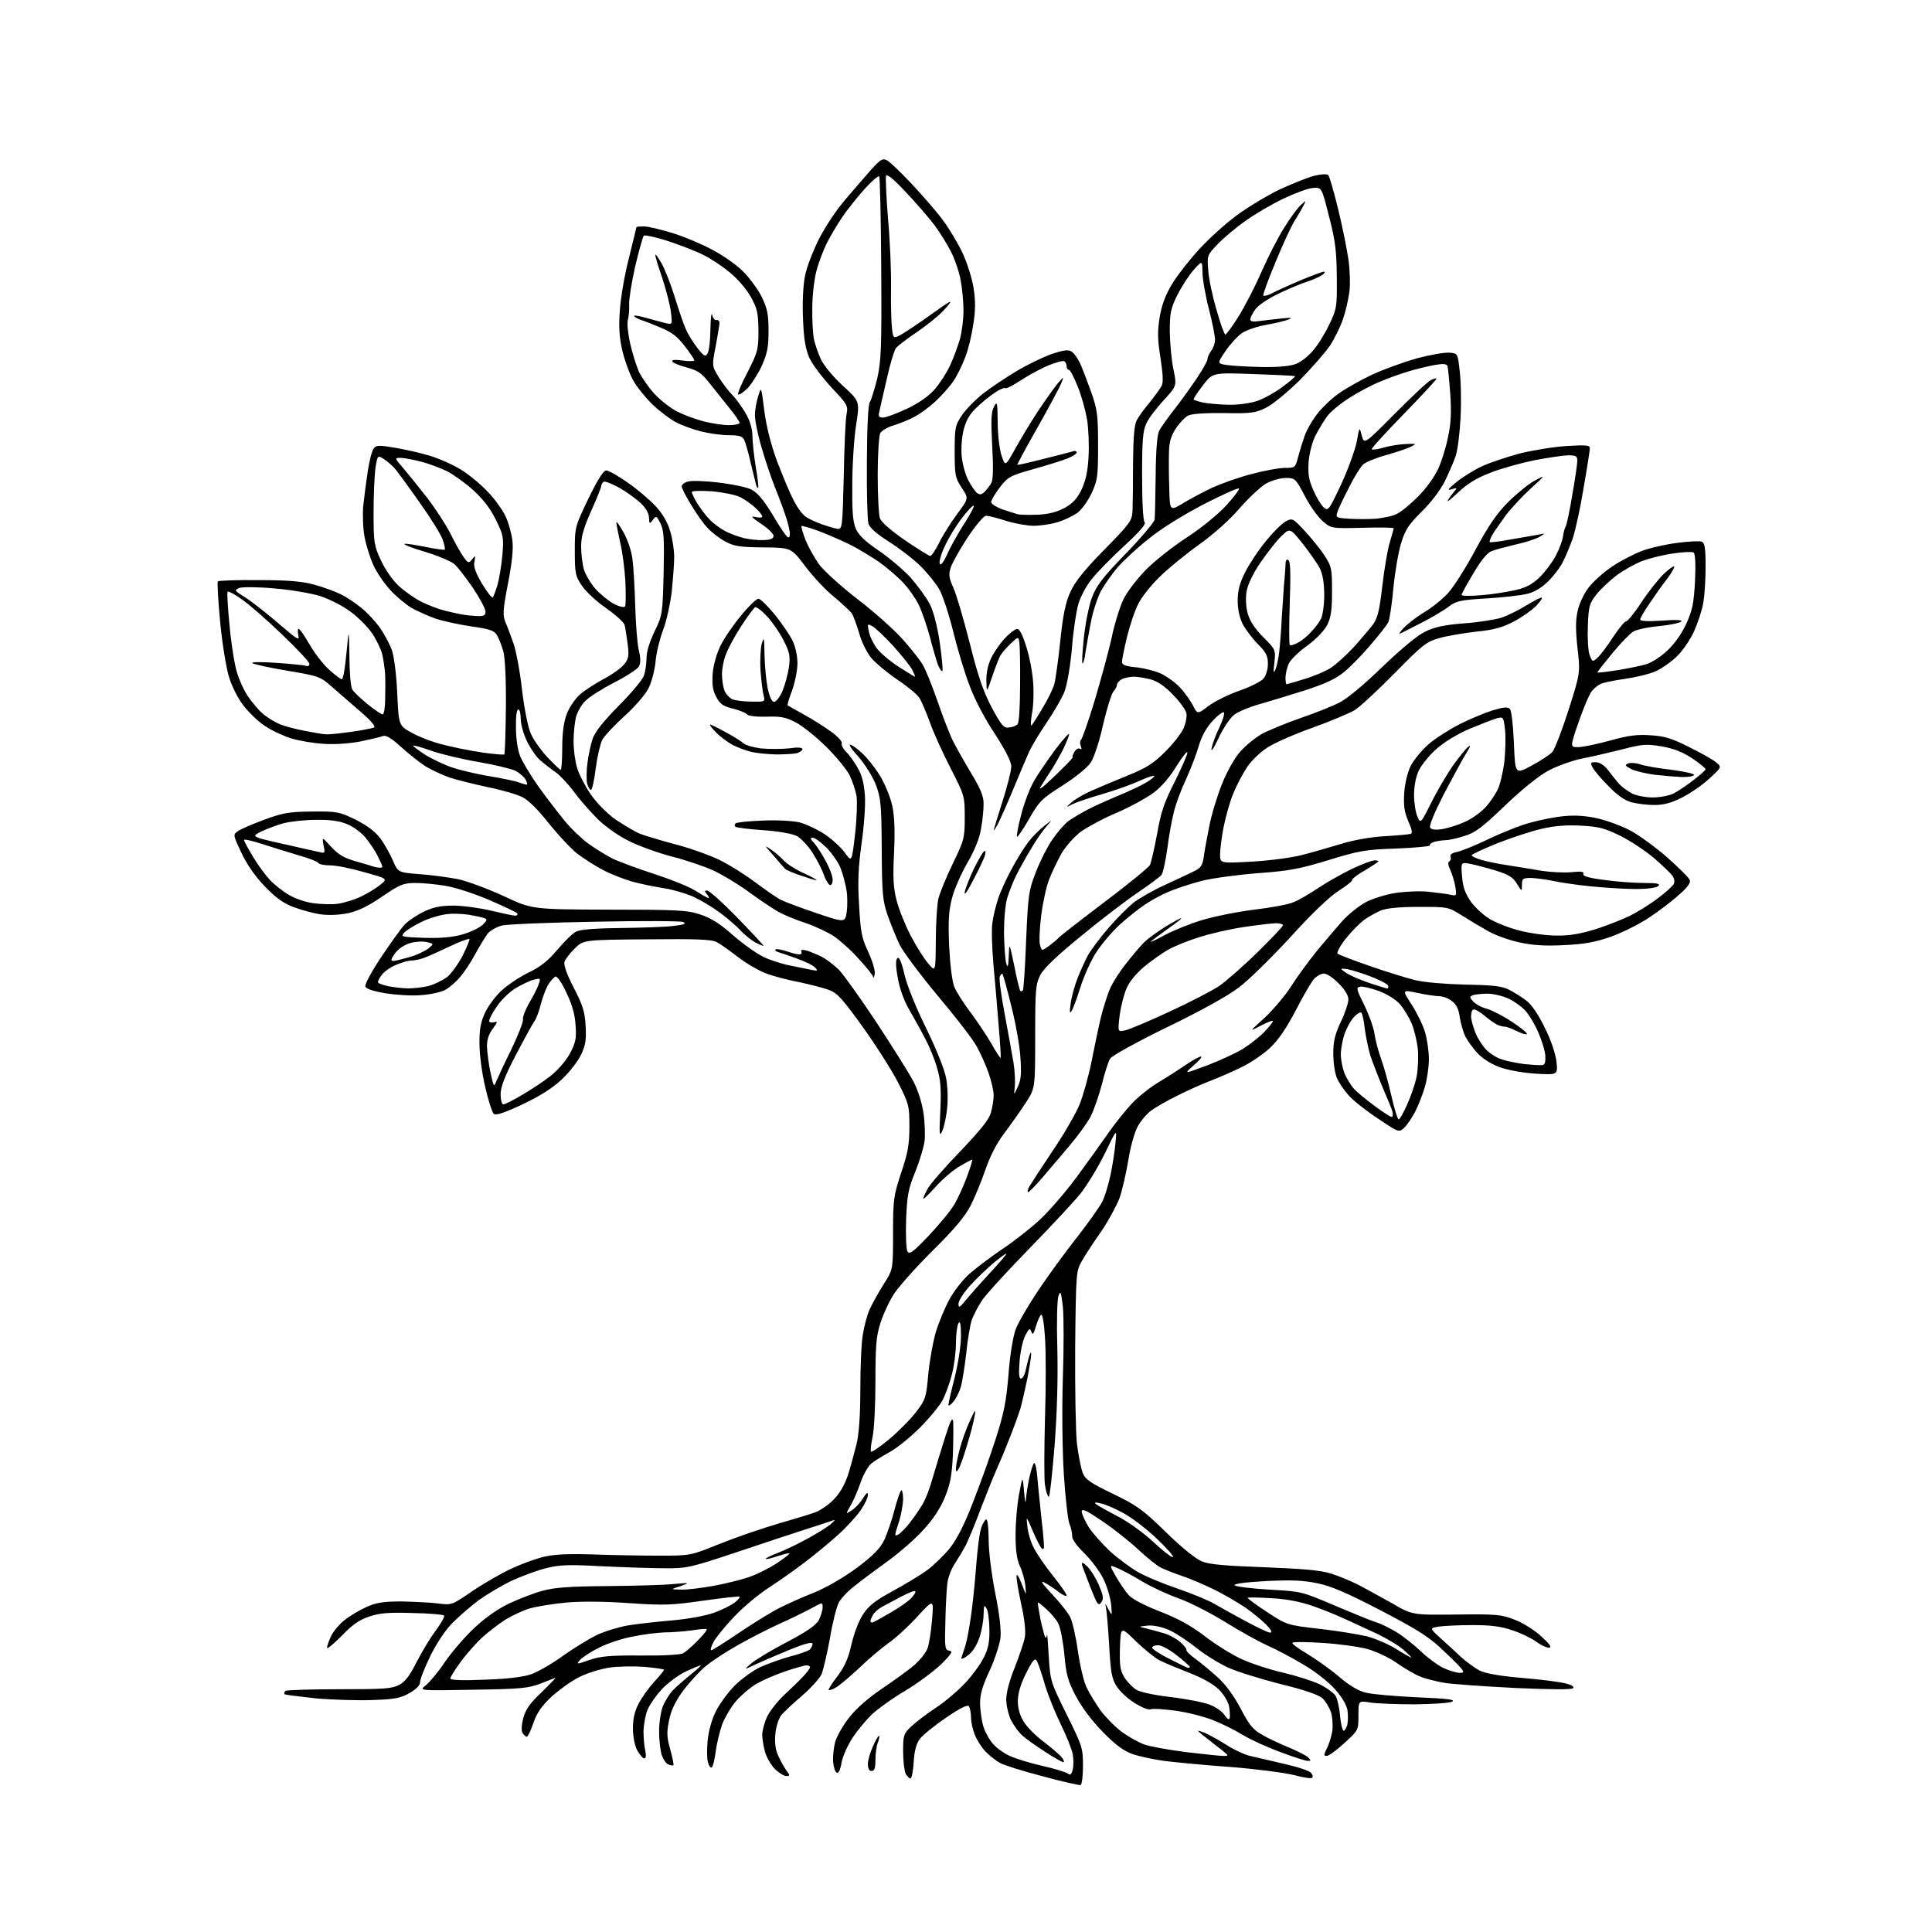 <?xml version="1.0" encoding="UTF-8" standalone="no"?>
<svg 
  version="1.1" 
  xmlns="http://www.w3.org/2000/svg" 
  xmlns:xlink="http://www.w3.org/1999/xlink" 
  xmlns:svg="http://www.w3.org/2000/svg"
  xmlns:rdf="http://www.w3.org/1999/02/22-rdf-syntax-ns#"
  xmlns:cc="http://creativecommons.org/ns#"
  xmlns:dc="http://purl.org/dc/elements/1.1/"
  viewBox="0 0 768 768"
  width="768"
  height="768"
>
<style>svg {background-color: white; }</style>"
<path stroke="none" fill="black" fill-rule="evenodd" d="M429.5,709.6C428.9,709.7 422.2,708.2 414.5,706.1C406.8,704.1 399.1,701.7 397.5,700.8C395.9,699.9 393.3,697.9 391.8,696.3C390.3,694.8 388.4,691.8 387.6,689.8C386.7,687.7 386.0,684.6 386.0,682.8C386.0,681.0 385.6,679.0 385.2,678.3C384.7,677.5 381.9,678.8 376.1,682.8C371.5,685.9 366.8,689.7 365.6,691.3C364.2,693.2 363.5,696.0 363.2,700.5C363.0,704.1 362.4,707.0 361.9,707.0C361.5,707.0 360.6,706.1 360.0,705.1C359.5,704.0 359.0,700.0 359.0,696.3C359.0,689.8 359.2,689.2 362.2,686.3C364.0,684.6 368.5,681.2 372.1,678.8C375.8,676.4 381.0,671.9 383.8,668.9C386.5,666.0 389.8,661.5 391.0,659.0C392.8,655.6 393.4,652.9 393.3,647.9C393.3,644.3 392.8,640.5 392.2,639.4C391.2,637.8 391.1,638.1 391.0,641.6C391.0,643.9 390.3,648.0 389.4,650.8C388.3,654.0 386.7,656.6 384.7,658.1C382.9,659.4 381.9,659.8 382.2,658.9C382.5,658.1 383.2,655.9 383.8,654.0C384.4,652.1 385.3,647.1 385.9,643.0C386.5,638.9 387.5,629.9 388.0,623.0C388.5,616.1 389.4,609.0 390.1,607.2C390.7,605.5 391.6,604.0 392.1,604.0C392.6,604.0 393.0,607.6 393.0,612.0C393.0,616.6 394.1,625.6 395.6,633.2C397.4,642.0 398.0,648.0 397.7,651.2C397.3,653.9 395.4,659.8 393.3,664.3C390.4,670.6 389.5,673.7 389.6,677.6C389.7,680.4 390.3,684.5 391.0,686.6C391.7,688.7 393.4,691.8 394.9,693.4C396.3,695.0 399.3,697.1 401.6,698.1C403.8,699.1 409.6,700.9 414.5,702.0C419.4,703.1 423.9,704.5 424.6,705.1C425.4,705.8 426.0,705.3 426.4,703.5C426.8,702.0 426.8,699.2 426.4,697.2C426.0,695.2 423.9,689.9 421.7,685.5C419.6,681.2 416.7,674.1 415.4,669.8C414.2,665.5 412.7,661.3 412.2,660.3C411.4,658.9 410.6,659.8 407.9,665.1C405.7,669.5 404.7,672.9 404.6,676.1C404.6,679.1 405.4,681.9 406.9,684.3C408.1,686.4 411.7,690.0 414.9,692.4C418.0,694.8 421.2,697.5 421.9,698.4C422.7,699.3 423.1,700.2 422.8,700.5C422.6,700.7 419.3,698.9 415.5,696.4C411.6,693.9 407.4,690.9 406.2,689.7C404.9,688.5 402.9,685.8 401.9,683.8C400.9,681.7 400.0,678.0 400.0,675.6C400.0,672.7 401.3,668.0 403.4,662.8C405.2,658.2 407.0,652.9 407.4,650.8C407.8,648.6 407.3,643.7 406.0,637.9C404.9,632.8 404.0,627.7 404.1,626.5C404.1,625.4 405.0,626.6 406.1,629.5C408.0,634.5 408.0,634.5 407.6,630.4C407.4,628.1 406.4,624.6 405.4,622.5C404.2,619.8 403.7,616.4 403.7,610.1C403.7,605.4 404.3,598.1 405.1,594.0C406.5,586.5 406.5,586.5 407.1,593.0C407.4,596.6 407.7,598.1 407.8,596.3C407.9,594.5 408.5,590.7 409.1,587.8C409.7,584.9 410.6,582.1 411.0,581.6C411.5,581.2 412.1,583.9 412.4,587.6C412.7,591.4 413.5,598.6 414.0,603.7C414.6,608.7 415.0,613.7 415.0,614.6C415.0,615.8 414.7,616.1 414.0,615.4C413.5,614.9 411.9,611.8 410.5,608.5C407.9,602.5 407.9,602.5 408.4,606.7C408.6,609.1 409.7,612.9 410.9,615.2C412.1,617.6 415.5,622.6 418.5,626.3C421.5,630.1 424.0,633.6 424.0,634.2C424.0,634.8 422.5,634.1 420.8,632.8C419.0,631.4 416.4,629.7 415.0,629.0C413.4,628.2 414.5,629.8 418.1,633.6C421.2,636.9 424.5,641.0 425.4,642.8C426.3,644.5 427.7,650.7 428.5,656.5C429.4,662.5 430.9,668.9 432.1,671.1C433.2,673.4 435.7,677.4 437.6,680.1C439.6,682.7 443.3,686.5 446.0,688.5C448.6,690.4 452.7,692.7 455.0,693.5C457.2,694.3 464.7,695.6 471.5,696.5C478.3,697.3 484.9,698.0 486.2,698.0C488.5,698.0 488.5,698.0 486.0,695.9C484.6,694.8 481.7,692.6 479.6,690.9C477.5,689.3 476.0,688.0 476.3,688.0C476.6,688.0 478.2,688.5 479.7,689.2C481.2,689.9 484.8,691.9 487.5,693.6C490.2,695.4 494.3,697.3 496.5,697.9C498.7,698.4 504.9,699.9 510.2,701.1C515.6,702.3 520.5,703.9 521.1,704.7C521.8,705.4 522.0,706.4 521.6,706.7C521.2,707.1 518.0,706.6 514.3,705.6C510.7,704.7 499.3,703.2 489.1,702.4C478.9,701.7 467.0,700.5 462.8,700.0C458.5,699.4 452.9,698.2 450.3,697.3C446.8,696.1 443.6,693.8 438.5,688.6C434.1,684.1 430.1,678.8 427.7,674.3C424.5,668.2 423.8,665.7 423.1,657.7C422.6,652.5 421.5,646.9 420.7,645.4C419.9,643.8 417.8,641.3 416.1,639.8C414.4,638.2 412.8,637.0 412.6,637.0C412.4,637.0 412.9,640.0 413.6,643.7C414.4,647.4 415.3,650.6 415.5,650.9C415.8,651.1 416.1,650.7 416.2,649.9C416.3,649.1 416.6,653.0 416.9,658.5C417.5,668.3 417.7,668.7 424.0,681.5C430.2,694.0 430.5,694.8 430.5,701.9C430.5,706.0 430.1,709.4 429.5,709.6zM312.5,706.0C311.6,706.0 309.6,704.7 308.0,703.2C306.5,701.6 304.7,698.6 304.1,696.4C303.5,694.3 303.0,691.1 303.0,689.5C303.0,687.9 303.9,684.7 304.9,682.5C305.9,680.3 308.9,676.5 311.5,674.0C314.2,671.5 317.6,668.2 319.2,666.5C320.7,664.9 322.0,663.2 322.0,662.8C322.0,662.3 321.4,662.0 320.6,662.0C319.8,662.0 316.0,663.1 312.1,664.4C308.2,665.7 303.0,668.0 300.6,669.4C298.2,670.8 294.6,673.9 292.6,676.2C290.6,678.5 288.2,682.6 287.1,685.4C286.1,688.2 284.9,693.1 284.5,696.3C284.1,699.4 283.4,702.3 282.9,702.6C282.4,702.8 281.8,701.9 281.4,700.5C281.0,699.0 281.0,695.1 281.3,691.9C281.6,688.4 282.9,683.6 284.5,680.4C286.0,677.4 289.4,672.7 292.1,670.0C294.7,667.4 299.3,664.1 302.2,662.7C305.1,661.4 310.4,659.5 314.0,658.5C317.6,657.6 321.1,656.3 321.8,655.8C322.4,655.2 323.0,654.2 323.0,653.5C323.0,652.6 320.3,653.2 314.4,655.6C309.7,657.5 303.5,660.2 300.6,661.5C295.5,663.9 295.5,663.9 298.7,661.2C300.4,659.7 306.8,655.9 312.9,652.7C320.9,648.5 324.4,646.0 325.5,644.0C326.3,642.4 327.0,640.1 327.0,639.0C327.0,636.8 327.0,636.9 322.4,639.4C319.8,640.8 314.1,643.6 309.6,645.6C305.2,647.6 297.6,651.5 292.9,654.2C288.1,656.9 282.4,660.7 280.2,662.6C278.0,664.5 274.1,668.7 271.6,672.0C268.5,676.3 266.8,679.7 266.0,683.7C265.0,688.5 265.0,690.3 266.4,695.3C267.3,698.6 267.9,701.4 267.7,701.7C267.5,701.9 266.6,701.8 265.7,701.4C264.8,701.1 263.7,699.5 263.1,697.8C262.5,696.1 262.0,691.8 262.0,688.3C262.0,684.8 262.7,680.3 263.5,678.2C264.4,676.2 266.1,673.4 267.3,672.1C268.5,670.8 271.7,668.0 274.3,665.9C277.0,663.7 278.9,662.0 278.5,662.0C278.2,662.0 275.5,663.1 272.5,664.5C269.6,665.9 265.3,669.1 263.0,671.6C260.7,674.1 258.2,677.7 257.4,679.7C256.6,681.6 255.9,685.4 255.8,688.0C255.8,690.7 256.1,694.2 256.5,695.9C256.9,697.8 256.8,699.0 256.1,699.0C255.5,699.0 254.3,697.5 253.3,695.8C252.3,693.8 251.6,690.3 251.6,687.0C251.6,683.2 252.3,680.1 253.9,677.2C255.1,674.8 257.9,670.9 260.1,668.5C262.2,666.2 264.0,664.0 264.0,663.8C264.0,663.5 260.5,663.0 256.2,662.6C252.0,662.3 245.6,662.4 242.1,662.9C238.6,663.5 233.2,665.1 230.2,666.7C227.1,668.2 222.2,671.8 219.2,674.5C215.2,678.3 213.4,680.9 212.0,685.0C211.0,688.0 209.8,690.4 209.4,690.4C208.9,690.3 208.2,689.6 207.7,688.9C207.2,688.0 207.3,685.7 208.0,683.0C208.9,679.6 210.6,677.1 215.2,672.8C218.4,669.6 221.0,667.0 220.8,667.0C220.6,667.0 218.0,668.0 215.0,669.2C210.1,671.1 207.2,671.4 188.0,671.7C166.5,672.1 166.5,672.1 169.3,669.9C170.8,668.7 174.3,664.5 176.9,660.6C179.6,656.7 184.8,650.6 188.6,647.1C192.8,643.1 198.0,639.5 202.4,637.4C206.3,635.6 212.2,633.3 215.5,632.4C220.1,631.1 226.1,630.6 241.0,630.5C251.7,630.4 263.6,630.1 267.5,629.7C274.4,629.1 274.4,629.1 270.5,630.5C266.5,631.8 266.5,631.8 270.6,631.9C272.9,632.0 278.5,631.3 283.1,630.5C287.7,629.7 294.2,628.1 297.5,627.0C300.8,625.9 305.9,623.3 308.8,621.4C311.8,619.4 314.0,617.7 313.8,617.5C313.6,617.3 311.5,617.8 309.1,618.6C306.7,619.4 304.6,619.9 304.4,619.7C304.1,619.5 306.1,618.5 308.7,617.5C311.4,616.5 316.7,614.0 320.7,611.8C324.6,609.7 328.9,607.0 330.2,605.9C332.2,604.1 332.2,603.9 330.5,604.6C329.4,605.0 325.1,606.4 321.0,607.7C316.9,609.0 304.5,613.1 293.5,616.8C274.3,623.2 273.1,623.5 264.0,623.4C258.8,623.4 247.5,623.0 239.0,622.6C225.9,621.9 222.5,622.0 217.0,623.4C213.4,624.3 207.3,626.6 203.3,628.4C199.4,630.3 193.5,633.8 190.3,636.1C187.1,638.5 182.5,642.5 180.0,645.0C177.3,647.6 173.7,653.0 171.2,658.0C168.9,662.7 167.0,667.5 167.0,668.6C167.0,669.9 165.6,671.4 162.8,673.0C159.2,675.1 156.8,675.5 147.8,675.8C141.9,676.0 131.8,675.7 125.3,675.1C118.9,674.4 113.4,673.7 113.1,673.5C112.9,673.2 113.0,672.7 113.4,672.2C113.8,671.8 123.5,671.5 134.8,671.5C152.7,671.5 155.9,671.3 158.8,669.7C161.1,668.5 163.0,665.9 165.6,660.7C167.6,656.8 171.0,651.1 173.2,648.2C175.4,645.2 176.9,642.5 176.5,642.2C176.1,641.8 170.5,641.3 163.9,641.2C154.6,640.9 150.9,641.2 146.8,642.6C142.8,643.9 140.1,645.8 135.8,650.3C132.6,653.5 130.0,655.7 130.0,655.0C130.0,654.3 130.7,652.3 131.6,650.4C132.5,648.5 134.9,645.6 137.0,644.0C139.1,642.3 143.0,640.0 145.7,638.8C149.5,637.1 152.3,636.6 159.5,636.6C164.4,636.7 171.0,637.0 174.1,637.4C179.6,638.1 179.6,638.1 187.9,632.4C192.5,629.3 199.5,625.3 203.4,623.5C207.3,621.7 213.0,619.6 216.0,618.9C219.9,617.9 225.6,617.6 235.5,617.9C243.2,618.2 255.1,618.4 262.0,618.4C274.5,618.4 274.5,618.4 286.1,613.7C292.6,611.1 303.1,607.5 309.6,605.6C316.2,603.7 322.9,601.7 324.5,601.0C326.1,600.4 329.2,598.3 331.2,596.3C333.7,593.8 335.6,590.6 337.0,586.6C338.1,583.2 339.6,577.6 340.5,574.0C341.5,569.7 342.0,562.2 342.0,552.0C342.0,543.5 342.4,533.8 343.0,530.5C343.5,527.2 344.7,522.7 345.7,520.5C346.7,518.3 349.2,513.8 351.2,510.6C355.0,504.7 355.0,504.7 355.0,490.4C355.0,476.9 355.2,475.4 358.2,466.3C360.9,458.3 361.5,454.9 361.5,447.8C361.5,439.5 361.3,438.8 357.0,430.3C354.5,425.5 348.2,415.5 343.0,408.3C334.9,397.0 332.9,394.8 329.5,393.5C327.3,392.7 321.9,391.3 317.6,390.4C313.2,389.6 307.3,388.0 304.4,386.9C301.5,385.8 296.5,382.9 293.3,380.4C290.1,377.9 286.3,375.2 284.9,374.5C282.9,373.4 276.8,373.2 257.1,373.4C232.0,373.6 232.0,373.6 228.5,377.0C226.6,378.9 224.7,381.3 224.4,382.3C224.0,383.6 225.3,387.3 228.1,392.7C231.7,399.6 232.5,402.3 232.8,407.9C233.1,413.2 232.8,415.5 231.0,419.2C229.8,421.8 226.4,426.2 223.4,429.0C219.7,432.5 214.7,435.7 207.7,439.0C200.7,442.3 197.1,443.5 196.3,442.8C195.7,442.3 194.1,437.5 192.9,432.2C191.6,426.7 190.6,419.3 190.6,415.0C190.5,409.4 191.1,406.3 192.7,402.8C193.8,400.3 196.7,396.3 199.1,394.0C201.4,391.8 206.3,388.5 209.9,386.7C214.8,384.4 217.8,382.0 221.6,377.5C224.4,374.2 227.7,370.9 229.1,370.3C230.6,369.5 236.8,369.0 246.5,368.9C254.8,368.8 264.2,368.5 267.5,368.1C272.0,367.6 273.0,367.2 271.6,366.5C270.6,366.1 254.8,366.0 236.6,366.4C218.4,366.7 201.7,367.4 199.5,367.9C197.4,368.5 194.8,369.9 193.8,371.2C192.9,372.5 190.6,376.1 188.9,379.3C187.2,382.5 184.4,386.7 182.7,388.6C181.1,390.5 178.4,392.8 176.8,393.6C175.2,394.4 170.8,395.4 167.2,395.6C163.5,395.9 157.1,395.5 153.0,394.8C147.8,393.9 145.4,393.0 145.2,392.0C145.1,391.1 147.9,385.9 151.5,380.5C155.2,375.0 159.3,369.2 160.8,367.6C162.3,366.0 165.8,363.7 168.5,362.4C172.2,360.6 175.2,360.0 180.2,360.0C183.9,360.0 190.6,360.9 195.2,362.0C199.8,363.1 204.1,364.0 204.8,364.0C205.5,364.0 205.9,363.6 205.6,363.1C205.3,362.6 200.1,360.2 194.1,357.6C188.2,355.1 180.4,352.6 176.9,352.1C173.4,351.5 168.1,351.0 165.2,351.0C160.4,351.0 159.1,351.5 151.9,356.4C146.4,360.2 142.2,362.2 138.4,363.0C135.2,363.7 130.7,363.9 127.7,363.5C124.8,363.1 120.0,361.8 117.0,360.7C113.0,359.3 109.8,357.0 105.5,352.6C101.6,348.6 98.3,343.9 96.0,339.1C92.7,332.1 92.6,331.8 94.4,330.5C95.4,329.7 100.1,327.7 104.9,325.9C112.5,323.1 114.8,322.7 124.0,322.6C134.0,322.5 134.9,322.7 141.3,325.8C146.0,328.2 149.1,330.5 151.2,333.3C152.9,335.6 155.1,339.6 156.2,342.1C158.2,346.8 158.2,346.8 166.8,347.5C171.6,347.8 178.5,348.8 182.2,349.5C185.8,350.3 193.9,353.3 200.2,356.2C211.5,361.5 211.5,361.5 242.0,361.6C269.1,361.6 273.2,361.8 278.3,363.5C282.6,364.9 286.1,367.1 291.3,371.7C295.3,375.2 300.8,379.1 303.5,380.4C306.2,381.7 311.2,383.3 314.5,383.9C317.8,384.6 321.6,385.3 322.9,385.6C325.0,386.0 325.2,385.9 324.1,384.7C323.5,383.9 320.1,382.2 316.7,381.0C313.3,379.8 309.9,378.6 309.1,378.4C308.3,378.1 308.0,377.7 308.3,377.4C308.6,377.1 310.8,377.5 313.2,378.3C315.5,379.1 317.8,379.6 318.3,379.3C318.7,379.1 318.8,378.5 318.5,378.0C318.2,377.5 319.2,377.5 320.8,377.9C322.3,378.4 325.0,379.5 326.8,380.4C328.5,381.3 331.5,383.6 333.4,385.4C335.2,387.3 342.0,396.7 348.4,406.4C354.7,416.0 361.3,426.5 363.0,429.7C364.9,433.3 366.5,438.3 367.1,442.5C367.7,446.4 367.8,451.5 367.5,453.9C367.1,456.3 365.5,461.7 363.8,465.9C361.1,472.4 360.6,475.1 360.2,484.6C360.0,490.7 360.2,496.5 360.7,497.4C361.5,498.8 362.8,497.9 369.2,491.2C373.3,486.8 377.9,481.3 379.3,478.9C380.7,476.5 383.1,471.4 384.4,467.7C385.8,464.0 386.7,461.0 386.4,461.0C386.1,461.0 383.9,462.2 381.5,463.6C379.0,465.0 374.8,468.6 372.0,471.7C369.3,474.7 367.0,476.9 367.0,476.5C367.0,476.2 367.7,474.5 368.6,472.8C369.5,471.0 375.3,464.3 381.6,457.8C389.7,449.3 393.2,445.0 393.9,442.3C394.5,440.2 395.0,437.1 395.0,435.4C395.0,433.7 394.1,429.7 393.0,426.6C391.9,423.4 389.7,418.5 388.1,415.7C386.5,412.8 379.5,403.8 372.5,395.5C365.6,387.2 358.9,378.2 357.6,375.5C356.3,372.8 354.2,367.6 352.9,364.0C350.9,358.2 350.6,355.5 350.5,337.5C350.4,319.4 350.1,317.0 348.1,311.8C346.9,308.7 343.8,303.8 341.4,301.0C338.9,298.3 337.3,296.0 337.9,296.0C338.5,296.0 340.7,297.5 342.7,299.4C344.8,301.3 348.0,305.4 349.9,308.5C351.8,311.7 354.0,317.0 354.7,320.4C355.6,324.6 355.8,330.3 355.4,339.0C354.9,348.9 355.1,352.8 356.4,357.9C357.3,361.4 359.8,367.7 362.0,371.9C364.2,376.1 367.3,381.1 369.0,383.0C371.9,386.5 371.9,386.5 372.0,374.0C372.0,367.1 372.5,359.6 373.0,357.4C373.5,355.1 376.1,348.8 378.7,343.4C383.3,333.9 383.5,333.1 383.5,324.9C383.5,316.4 383.4,316.2 377.9,305.4C374.8,299.4 371.0,291.1 369.6,287.0C368.1,282.9 366.2,278.5 365.4,277.3C364.6,276.1 360.7,272.8 356.6,270.1C352.5,267.3 347.9,263.4 346.2,261.4C344.6,259.4 342.4,255.0 341.5,251.6C340.5,248.3 339.2,244.7 338.6,243.8C337.9,242.9 334.8,240.0 331.6,237.3C328.3,234.7 323.2,229.2 320.1,225.1C314.5,217.7 314.5,217.7 303.5,217.6C294.2,217.5 291.9,217.2 288.4,215.3C286.1,214.1 283.0,211.7 281.4,210.0C279.8,208.4 276.8,204.2 274.8,200.8C272.7,197.4 271.0,194.1 271.0,193.3C271.0,192.6 272.2,191.7 273.6,191.4C275.0,191.0 280.4,191.2 285.5,191.8C290.7,192.4 296.5,193.6 298.5,194.5C301.1,195.8 303.3,198.4 307.1,204.6C309.8,209.2 312.5,213.2 313.1,213.5C313.6,213.9 314.0,213.3 314.0,212.3C314.0,211.3 313.4,208.5 312.6,206.0C311.8,203.5 309.8,198.0 308.1,193.8C306.4,189.6 303.9,182.0 302.5,177.1C301.1,172.2 300.0,166.6 300.1,164.8C300.1,163.0 300.7,159.7 301.4,157.5C302.6,153.5 302.6,153.5 303.8,163.1C304.6,169.3 306.3,176.2 308.8,183.1C311.0,188.8 313.9,195.9 315.4,198.7C316.8,201.6 319.0,204.6 320.3,205.4C321.5,206.3 324.4,207.6 326.7,208.4C328.9,209.2 331.7,210.0 332.8,210.2C334.8,210.5 334.9,210.0 335.4,189.5C335.6,177.9 336.1,166.9 336.5,164.8C337.2,161.3 336.9,160.8 330.5,154.0C326.9,150.1 322.9,144.8 321.7,142.2C320.2,138.6 319.5,134.8 319.2,126.5C318.9,120.0 319.3,113.1 320.0,109.7C320.6,106.5 323.1,99.9 325.5,95.1C328.0,90.2 332.7,83.1 336.3,79.0C339.8,74.9 344.5,69.5 346.6,67.1C350.1,63.3 350.9,62.8 352.7,63.8C353.8,64.4 358.2,68.6 362.5,73.2C366.8,77.8 372.4,84.2 374.8,87.5C377.3,90.8 380.8,96.7 382.6,100.5C384.4,104.3 386.4,110.6 387.0,114.4C387.8,119.5 387.8,123.4 386.9,128.9C386.3,133.1 384.9,139.0 383.7,142.0C382.6,145.0 380.5,149.3 379.0,151.5C377.5,153.7 374.2,157.4 371.7,159.7C369.2,162.0 365.5,164.7 363.3,165.8C361.2,166.9 357.6,168.4 355.2,169.1C352.8,169.8 350.4,171.2 349.9,172.2C349.4,173.2 348.9,180.6 348.9,188.8C348.9,196.9 349.3,204.7 349.8,206.1C350.4,207.6 354.4,211.1 359.8,214.8C364.8,218.2 369.3,221.0 369.8,221.0C370.3,221.0 371.9,218.6 373.3,215.8C374.7,212.9 378.0,207.7 380.5,204.3C385.1,198.1 385.1,198.1 382.3,193.9C379.7,189.9 379.5,188.9 379.5,179.5C379.5,170.1 379.7,169.0 382.3,165.2C383.8,162.9 387.5,159.1 390.5,156.7C393.5,154.3 399.5,150.3 403.8,147.7C408.1,145.1 414.5,142.0 417.9,140.8C422.5,139.2 424.7,138.9 425.9,139.7C426.8,140.2 428.3,142.3 429.3,144.3C430.2,146.3 432.2,151.5 433.7,155.7C436.2,162.7 436.5,164.9 436.5,177.0C436.5,189.5 436.3,190.9 433.9,196.1C432.4,199.3 429.9,202.7 428.1,204.0C426.3,205.2 422.8,206.9 420.3,207.6C417.7,208.4 413.5,209.0 410.9,209.0C408.3,209.0 403.3,208.1 399.8,207.0C396.4,205.9 392.8,205.0 392.0,205.0C391.1,205.0 387.9,208.8 384.8,213.4C381.7,218.1 378.7,223.5 378.0,225.4C377.0,228.4 377.2,229.6 379.0,233.7C380.2,236.3 383.1,246.3 385.5,255.7C388.8,268.9 390.9,274.9 394.2,281.2C398.1,288.4 399.0,289.5 401.1,289.2C402.4,289.1 403.9,288.5 404.5,287.9C405.1,287.3 405.5,280.8 405.5,272.2C405.6,264.1 405.4,256.5 405.2,255.3C404.8,253.0 404.8,253.0 401.8,255.8C400.2,257.3 398.4,259.4 397.7,260.5C397.1,261.6 395.6,265.4 394.4,269.0C392.2,275.5 392.2,275.5 392.1,270.6C392.0,267.5 392.8,264.1 394.0,261.6C395.1,259.3 397.5,255.8 399.4,253.8C401.3,251.7 403.6,250.0 404.4,250.0C405.3,250.0 406.6,252.6 408.0,257.2C409.3,261.2 410.5,267.6 410.7,271.5C411.0,275.4 410.8,280.9 410.2,283.8C409.7,286.8 409.6,288.8 410.1,288.3C410.5,287.9 412.5,284.8 414.4,281.5C416.4,278.3 418.5,274.0 419.1,272.0C419.6,270.1 420.7,262.3 421.5,254.6C422.6,244.1 423.6,239.4 425.5,235.3C427.2,231.4 431.2,226.4 439.0,218.5C449.4,207.9 450.0,207.0 450.2,202.9C450.3,200.5 450.4,192.0 450.4,184.0C450.5,173.7 450.9,168.8 451.9,167.0C452.6,165.6 454.9,162.5 457.0,160.0C459.0,157.5 461.1,154.6 461.7,153.5C462.5,152.1 462.3,148.8 461.3,142.2C460.1,134.7 460.1,131.6 461.0,126.0C461.8,121.3 463.3,117.2 465.8,113.1C467.8,109.7 472.6,103.6 476.5,99.3C480.3,95.1 487.0,89.0 491.5,85.7C495.9,82.4 503.6,77.8 508.5,75.4C513.5,73.1 519.7,70.6 522.3,69.9C525.1,69.2 527.5,69.1 528.0,69.6C528.5,70.1 530.2,76.1 531.9,83.0C533.6,89.9 535.4,98.9 536.0,103.0C536.6,107.1 536.8,113.0 536.4,116.0C536.0,119.0 534.9,124.0 533.8,127.0C532.8,130.0 530.4,134.8 528.6,137.5C526.8,140.2 521.3,146.4 516.6,151.2C511.8,155.9 505.8,160.9 503.2,162.1C499.0,164.2 497.2,164.4 486.5,164.2C479.2,164.1 473.6,164.5 472.3,165.2C471.1,165.8 468.9,168.1 467.5,170.2C465.6,173.0 464.8,175.6 464.7,179.3C464.6,182.2 464.6,188.7 464.8,193.8C465.0,203.2 465.0,203.2 470.2,200.1C473.1,198.3 478.3,195.6 481.8,193.9C485.3,192.3 492.2,189.8 497.3,188.5C502.4,187.1 508.4,186.0 510.7,186.0C514.8,186.0 514.9,185.9 516.0,181.8C516.6,179.4 517.8,175.6 518.6,173.3C519.4,171.0 521.6,167.1 523.5,164.7C525.4,162.2 529.1,158.6 531.9,156.6C534.6,154.6 540.7,151.2 545.3,149.0C550.0,146.8 558.1,143.9 563.4,142.4C568.7,141.0 574.5,140.0 576.3,140.2C579.5,140.5 579.5,140.5 580.3,148.0C580.8,152.1 580.9,160.2 580.6,166.0C580.3,171.8 579.5,178.6 578.7,181.1C577.9,183.6 575.8,188.3 574.2,191.6C572.5,194.9 568.5,200.2 565.0,203.5C560.0,208.5 558.6,210.6 557.0,215.8C555.9,219.3 554.5,227.4 553.9,233.8C553.3,240.2 552.4,246.3 551.8,247.5C551.2,248.6 548.0,252.7 544.7,256.5C541.4,260.4 536.7,265.2 534.1,267.3C530.7,270.0 526.6,271.9 518.5,274.5C512.5,276.4 504.3,278.9 500.4,280.0C496.5,281.1 492.0,283.0 490.5,284.2C489.0,285.4 486.2,289.5 484.4,293.4C482.5,297.5 481.3,299.2 481.6,297.5C481.9,295.9 483.3,292.1 484.7,289.2C486.1,286.3 486.9,283.6 486.5,283.2C486.2,282.8 484.1,284.3 482.0,286.6C479.6,289.2 477.7,292.6 476.6,296.3C475.7,299.5 473.4,305.5 471.5,309.7C469.5,313.9 467.3,319.8 466.6,322.9C465.8,326.0 464.6,332.6 464.0,337.5C463.3,342.4 462.3,347.1 461.7,347.8C461.2,348.5 457.0,351.6 452.6,354.6C448.1,357.6 438.0,365.3 430.1,371.8C420.3,379.8 415.0,384.8 413.6,387.5C411.7,391.2 411.5,393.1 411.5,412.1C411.5,432.7 411.5,432.7 407.6,438.6C405.5,441.8 401.7,447.2 399.2,450.5C396.3,454.3 393.6,459.5 391.7,465.0C390.1,469.7 387.4,476.2 385.7,479.5C383.5,483.7 379.0,489.0 370.9,497.0C364.5,503.3 357.7,511.0 355.6,514.0C353.6,517.0 351.1,522.4 350.0,525.9C348.3,531.1 348.0,535.1 348.0,549.1C348.0,558.3 347.5,568.2 346.9,571.0C346.3,573.7 346.0,576.4 346.2,577.0C346.4,577.5 349.6,575.3 353.5,572.1C357.4,568.8 362.2,563.9 364.3,561.1C367.9,556.4 368.2,555.5 369.0,546.3C369.5,540.9 370.9,533.4 372.0,529.5C373.2,525.6 375.6,519.9 377.3,516.7C379.0,513.5 382.5,509.0 385.1,506.6C387.7,504.3 393.6,499.8 398.2,496.7C402.9,493.6 409.6,488.3 413.2,485.0C416.8,481.7 423.3,474.2 427.7,468.3C432.1,462.3 437.8,454.4 440.5,450.5C443.2,446.6 447.4,441.4 449.9,438.7C452.3,436.1 457.1,432.3 460.4,430.3C463.8,428.3 468.7,425.1 471.4,423.3C474.0,421.5 476.7,420.0 477.4,420.0C478.0,420.1 476.7,421.6 474.5,423.5C470.5,427.0 470.5,427.0 479.9,423.5C485.1,421.5 491.6,418.5 494.3,416.8C497.1,415.0 500.8,412.1 502.6,410.2C504.5,408.2 506.0,406.3 506.0,405.9C506.0,405.5 503.9,406.3 501.2,407.7C496.5,410.2 496.5,410.2 502.7,404.6C506.0,401.5 510.7,396.0 513.1,392.3C515.4,388.6 520.1,382.2 523.4,378.1C526.8,374.0 531.4,368.6 533.7,366.0C536.1,363.4 540.1,360.2 542.8,358.7C545.4,357.3 550.7,355.6 554.5,355.0C558.4,354.4 564.4,354.1 568.0,354.5C571.6,354.9 575.5,355.4 576.8,355.7C579.0,356.2 579.1,356.1 578.5,352.4C578.1,350.2 577.2,347.3 576.5,345.8C575.6,344.0 575.5,342.8 576.1,342.4C576.7,342.1 576.9,341.2 576.6,340.5C576.3,339.7 577.3,339.0 579.4,338.6C581.2,338.2 586.9,335.9 592.0,333.4C597.1,331.0 604.5,328.0 608.4,327.0C612.3,325.9 618.4,324.7 622.0,324.4C626.4,324.0 630.7,324.3 635.4,325.4C639.2,326.3 645.0,328.5 648.2,330.2C651.5,332.0 658.0,336.7 662.7,340.8C667.3,344.9 671.4,348.9 671.7,349.8C672.2,350.9 670.8,352.8 667.4,355.7C664.7,358.2 659.4,362.2 655.5,364.8C651.7,367.3 645.0,370.7 640.5,372.3C634.3,374.5 630.1,375.3 621.9,375.7C614.0,376.1 609.4,375.8 603.9,374.6C599.8,373.7 594.2,371.7 591.5,370.1C588.8,368.6 584.1,365.8 581.1,363.9C575.7,360.5 575.6,360.5 564.1,360.5C556.4,360.5 551.3,361.0 549.0,361.9C547.1,362.7 544.0,364.4 542.2,365.7C540.4,367.1 537.1,370.4 534.9,373.2C532.7,376.0 531.3,378.7 531.7,379.1C532.1,379.5 537.9,381.7 544.5,384.0C551.1,386.3 559.2,388.8 562.5,389.6C565.9,390.5 574.6,391.2 582.5,391.4C593.7,391.6 597.2,392.0 600.0,393.5C601.9,394.5 605.0,396.4 606.8,397.8C608.8,399.3 611.6,403.4 614.0,408.4C616.5,413.3 618.3,418.7 618.7,421.9C619.3,427.3 619.3,427.3 610.4,426.8C604.9,426.4 599.3,425.4 595.8,424.1C592.4,422.8 588.9,420.5 587.1,418.4C585.4,416.5 583.3,413.6 582.5,412.0C581.7,410.4 580.7,407.0 580.3,404.5C579.9,401.3 579.0,399.3 577.2,398.0C575.9,396.9 573.6,396.0 572.1,396.0C570.7,396.0 566.8,395.4 563.4,394.7C557.3,393.4 557.3,393.4 561.2,399.4C563.3,402.7 565.7,407.6 566.5,410.4C567.3,413.1 568.0,417.9 568.0,421.0C568.0,424.1 567.3,429.1 566.4,432.1C565.5,435.1 563.8,439.5 562.5,442.0C561.2,444.5 559.3,447.3 558.1,448.4C556.1,450.2 556.0,450.2 547.7,444.6C543.0,441.5 537.8,437.4 536.0,435.3C534.2,433.3 532.1,430.2 531.4,428.4C530.6,426.5 530.0,422.2 530.0,418.8C530.0,413.9 530.7,411.1 533.0,406.2C534.7,402.7 536.0,398.7 536.0,397.3C536.0,395.7 534.6,393.3 532.1,390.9C530.0,388.7 527.4,387.0 526.3,387.0C525.2,387.0 523.4,388.0 522.3,389.2C521.2,390.5 517.9,396.1 515.0,401.8C511.4,408.7 508.1,413.5 504.9,416.5C502.4,418.9 497.5,422.2 494.2,423.9C490.8,425.6 485.3,428.0 481.8,429.4C478.3,430.7 472.2,433.4 468.1,435.5C464.0,437.5 459.3,440.2 457.7,441.4C456.1,442.5 453.7,445.3 452.4,447.5C451.0,450.1 449.5,455.2 448.5,461.3C447.6,466.7 446.0,473.6 444.9,476.6C443.7,479.6 440.5,485.5 437.7,489.6C434.8,493.7 431.4,498.9 430.1,501.2C427.8,505.2 427.7,505.6 427.4,535.4C427.3,551.9 427.6,569.3 428.1,573.9C428.7,578.5 429.7,583.7 430.4,585.5C431.5,588.2 433.5,589.5 442.4,593.8C451.9,598.4 454.3,600.1 463.4,609.0C469.1,614.6 475.3,619.7 477.6,620.6C480.5,621.9 486.6,622.4 502.5,623.0C517.8,623.6 525.0,624.2 529.0,625.5C532.0,626.4 537.0,628.5 540.0,630.0C543.0,631.6 549.1,634.9 553.5,637.4C561.4,642.0 561.4,642.0 579.0,641.8C595.1,641.6 597.0,641.8 602.2,643.9C605.4,645.1 610.1,648.1 612.7,650.5C616.2,653.7 617.0,654.9 615.7,655.0C614.7,655.0 612.4,653.9 610.7,652.6C608.9,651.3 604.7,649.2 601.3,648.1C596.7,646.5 592.6,646.0 585.3,646.0C579.9,646.0 573.9,646.3 571.9,646.6C568.3,647.2 568.3,647.2 572.4,651.0C574.7,653.0 578.3,656.4 580.5,658.4C582.7,660.5 586.1,662.9 588.0,664.0C590.4,665.2 595.8,666.2 605.0,667.0C612.4,667.6 620.2,668.6 622.4,669.2C624.8,669.8 625.9,670.5 625.3,671.1C624.7,671.7 616.1,671.6 602.4,671.0C590.4,670.4 577.7,669.5 574.4,669.0C571.0,668.4 566.5,667.3 564.4,666.4C562.2,665.5 558.0,663.0 555.0,660.9C552.0,658.8 546.8,656.4 543.5,655.5C540.2,654.6 532.3,653.5 526.0,653.1C519.7,652.7 514.2,652.6 513.8,653.0C513.3,653.3 516.0,655.3 519.6,657.4C523.2,659.6 529.0,663.7 532.4,666.6C536.6,670.2 540.1,672.2 543.1,672.9C545.5,673.5 554.6,674.3 563.3,674.7C575.2,675.2 578.7,675.6 577.3,676.4C576.3,677.0 569.7,677.4 562.5,677.5C555.4,677.5 547.4,677.2 544.8,676.8C540.0,676.0 540.0,676.0 540.0,681.9C540.0,687.8 540.0,687.8 534.4,692.9C531.4,695.7 528.2,698.0 527.4,698.0C526.1,698.0 526.2,697.6 527.4,695.1C528.3,693.5 529.2,690.4 529.6,688.2C529.9,686.0 529.7,682.7 529.1,680.7C528.5,678.8 526.9,676.3 525.7,675.1C524.1,673.7 518.7,671.8 508.9,669.4C501.0,667.4 491.7,664.5 488.2,662.9C484.7,661.3 479.0,657.8 475.5,655.0C472.0,652.2 467.1,649.0 464.6,647.9C461.8,646.7 458.5,646.0 456.2,646.2C452.5,646.6 452.5,646.6 455.5,647.3C457.1,647.7 460.2,648.5 462.2,649.1C464.2,649.6 467.3,651.2 469.0,652.6C470.6,654.0 471.8,655.5 471.6,655.8C471.4,656.2 473.0,657.9 475.3,659.5C477.6,661.2 481.6,664.5 484.2,666.9C487.3,669.7 490.6,674.3 493.2,679.2C496.4,685.4 498.1,687.6 501.4,689.4C503.6,690.8 508.4,693.0 512.0,694.5C515.6,696.0 519.2,697.8 520.0,698.6C521.2,699.8 521.2,700.0 519.9,700.0C519.0,700.0 514.1,698.4 509.0,696.5C503.9,694.6 497.2,691.6 494.1,689.7C491.0,687.8 485.6,685.1 482.0,683.7C478.4,682.3 471.7,680.6 467.1,680.0C462.5,679.4 458.1,679.1 457.3,679.5C456.4,679.8 453.6,678.6 450.9,676.9C448.2,675.2 445.0,672.2 443.8,670.2C441.9,667.2 441.5,664.5 440.9,653.9C440.5,646.9 439.9,640.1 439.6,638.8C439.2,637.1 439.4,637.3 440.5,639.5C442.1,642.5 442.1,642.5 441.7,637.8C441.4,635.2 440.1,630.6 438.6,627.6C437.1,624.6 433.7,620.0 431.0,617.4C428.0,614.5 426.1,611.8 426.2,610.6C426.2,609.4 425.8,607.2 425.1,605.7C424.5,604.1 423.5,595.4 422.9,586.2C422.3,576.3 422.1,560.7 422.5,547.9C422.9,536.1 422.9,523.2 422.5,519.4C421.8,513.6 421.6,512.9 420.8,515.0C420.2,516.4 420.0,525.6 420.3,536.0C420.6,547.7 420.2,561.9 419.2,574.8C418.3,585.9 417.3,595.0 416.9,595.0C416.5,595.0 415.8,592.9 415.4,590.4C415.0,587.8 415.1,575.8 415.4,563.6C415.8,551.4 415.8,537.1 415.4,531.8C415.1,526.4 414.4,522.3 413.9,522.6C413.4,522.9 412.5,524.9 411.8,527.2C410.9,530.4 410.5,530.8 410.0,529.4C409.4,527.8 409.1,528.0 407.6,530.8C406.6,532.7 405.6,537.3 405.3,541.1C404.9,545.9 405.1,548.0 405.8,548.0C406.5,548.0 407.2,546.8 407.6,545.2C407.9,543.7 408.6,541.1 409.0,539.5C409.5,537.9 409.9,537.2 409.9,538.0C410.0,538.8 409.3,543.1 408.5,547.5C407.6,551.8 406.3,557.5 405.6,560.0C404.8,562.5 402.8,568.1 401.0,572.5C399.3,576.9 397.0,582.3 396.0,584.5C395.0,586.7 392.3,593.4 390.0,599.4C387.8,605.4 385.0,612.0 384.0,614.1C382.9,616.2 380.9,619.5 379.6,621.5C378.2,623.5 376.9,627.0 376.6,629.3C376.3,631.6 375.9,638.5 375.8,644.7C375.5,655.0 375.6,655.9 377.4,656.2C378.9,656.4 378.3,657.4 374.2,661.5C371.4,664.2 365.0,669.0 360.0,672.0C354.9,675.0 348.8,679.4 346.5,681.6C344.1,683.9 340.6,688.2 338.7,691.1C336.8,694.1 334.9,698.4 334.5,700.8C334.1,703.4 333.3,705.0 332.7,704.7C332.0,704.5 331.4,702.6 331.2,700.5C331.0,698.3 331.4,694.7 332.0,692.4C332.7,690.1 335.2,685.7 337.6,682.7C340.4,679.1 345.3,674.8 351.0,671.0C355.9,667.7 361.6,663.5 363.6,661.8C365.6,660.0 367.9,657.2 368.6,655.5C369.3,653.9 370.1,648.7 370.5,644.0C371.2,635.5 371.2,635.5 364.5,642.8C360.8,646.8 355.7,651.5 353.1,653.2C350.6,655.0 345.3,659.4 341.5,663.1C337.6,666.7 333.4,670.3 332.1,670.9C330.9,671.6 329.7,672.0 329.4,671.8C329.2,671.6 330.8,669.0 333.0,666.2C335.9,662.3 337.3,659.0 338.5,653.5C339.5,649.3 341.4,644.2 343.1,641.7C345.3,638.3 348.0,636.2 355.0,632.4C360.0,629.7 366.2,625.9 368.8,624.0C371.3,622.1 375.3,618.2 377.6,615.4C380.4,611.8 383.3,606.2 386.7,597.4C389.5,590.3 393.6,578.9 395.8,572.0C399.1,561.7 400.0,557.2 400.9,546.3C401.5,538.4 402.7,531.2 403.8,528.3C404.8,525.7 408.8,518.8 412.7,513.0C416.6,507.2 423.4,497.8 428.0,492.0C432.5,486.3 437.0,479.9 438.1,477.8C439.2,475.7 440.6,471.0 441.4,467.3C442.2,463.5 443.1,457.8 443.4,454.5C444.0,448.5 444.0,448.5 439.2,458.5C436.5,464.0 432.1,471.2 429.5,474.5C426.8,477.8 417.6,487.7 409.0,496.5C400.4,505.3 392.0,514.5 390.3,517.0C388.7,519.5 386.8,523.1 386.2,525.0C385.6,526.9 384.6,532.8 384.1,538.0C383.5,543.2 382.5,549.2 382.0,551.2C381.4,553.2 380.1,555.9 379.0,557.2C377.9,558.5 377.1,559.0 377.0,558.5C377.0,557.9 378.1,553.0 379.5,547.6C380.9,541.9 382.0,534.9 382.0,531.1C382.0,526.5 381.7,524.9 381.0,526.0C380.5,526.8 380.0,530.4 380.0,533.9C380.0,537.4 379.3,542.9 378.4,546.3C377.6,549.6 375.9,554.2 374.8,556.4C373.6,558.7 369.5,563.7 365.6,567.6C361.7,571.5 356.2,575.9 353.5,577.3C350.8,578.8 347.5,580.8 346.2,581.9C345.0,583.0 343.0,586.5 342.0,589.6C340.9,592.8 339.1,596.9 338.0,598.7C336.1,602.0 336.1,602.0 338.7,600.3C340.1,599.4 342.1,597.2 343.1,595.5C344.5,593.3 345.0,593.0 345.0,594.3C345.0,595.3 343.7,598.1 342.1,600.4C340.4,602.8 336.5,607.1 333.4,609.9C330.2,612.8 324.2,617.8 320.1,620.9C315.9,624.1 309.4,628.7 305.5,631.2C301.6,633.7 295.5,638.8 291.9,642.6C288.3,646.4 284.5,651.0 283.6,652.8C282.7,654.5 282.3,656.0 282.7,656.0C283.2,656.0 288.3,652.8 294.0,648.9C299.8,645.0 307.0,640.6 310.0,639.1C313.0,637.6 319.2,634.8 323.8,633.0C328.8,630.9 335.4,627.1 340.8,623.1C347.4,618.1 350.0,615.4 351.6,612.0C352.7,609.5 354.5,604.4 355.5,600.5C356.5,596.6 357.7,593.1 358.2,592.5C358.6,592.0 359.0,593.6 359.0,596.0C358.9,598.5 358.1,602.8 357.1,605.7C355.5,610.6 355.5,610.8 357.1,610.0C358.0,609.5 360.1,607.3 361.7,605.3C363.3,603.2 365.6,599.9 366.7,598.0C367.9,596.1 369.8,591.1 370.9,587.0C372.1,582.9 374.3,575.7 375.8,571.0C377.7,564.9 378.6,563.2 378.9,565.0C379.0,566.4 379.0,572.2 378.8,578.0C378.4,586.5 377.8,589.8 375.6,595.2C373.8,599.6 370.9,604.0 367.0,608.2C363.9,611.7 357.5,617.2 353.0,620.5C348.4,623.8 342.5,628.2 339.9,630.3C337.2,632.3 334.3,635.4 333.4,637.1C332.5,638.9 330.9,645.2 329.9,651.3C328.8,657.3 327.3,663.7 326.6,665.5C325.8,667.2 322.3,671.1 318.8,674.1C315.3,677.1 311.5,680.6 310.5,681.9C309.5,683.3 308.4,686.6 308.2,689.5C307.9,692.8 308.3,695.8 309.4,698.0C310.2,699.9 311.7,702.5 312.6,703.8C314.1,705.8 314.1,706.0 312.5,706.0zM346.5,704.0C345.5,704.0 345.0,703.0 345.0,701.2C345.0,699.7 345.9,696.6 347.0,694.2C348.0,691.9 349.1,690.0 349.4,690.0C349.7,690.0 349.5,691.2 349.0,692.6C348.4,694.0 348.0,697.1 348.0,699.6C348.0,702.8 347.6,704.0 346.5,704.0zM534.1,688.0C534.6,688.0 535.2,686.9 535.6,685.5C535.9,684.1 535.9,681.4 535.6,679.6C535.2,677.6 533.1,674.1 530.5,671.3C528.1,668.6 522.6,664.3 518.3,661.8C514.0,659.2 507.6,655.8 504.0,654.2C500.4,652.6 492.7,648.3 486.9,644.7C481.1,641.1 472.8,636.9 468.6,635.4C464.3,633.9 457.9,630.9 454.3,628.8C450.7,626.6 446.2,624.2 444.3,623.4C440.9,621.9 440.9,621.9 443.6,626.7C445.1,629.3 447.4,632.7 448.7,634.1C450.1,635.7 455.2,638.3 461.1,640.6C468.1,643.3 473.4,646.2 478.8,650.3C483.0,653.6 489.6,657.7 493.5,659.5C497.4,661.3 504.8,663.7 510.0,664.9C515.2,666.1 521.8,668.2 524.5,669.5C527.2,670.8 530.1,672.9 530.9,674.1C531.6,675.3 532.5,679.0 532.7,682.2C533.0,685.4 533.7,688.0 534.1,688.0zM488.8,683.1C489.0,682.4 488.9,680.3 488.6,678.4C488.2,676.5 486.5,673.5 484.5,671.6C482.4,669.5 478.0,667.0 472.8,665.0C468.2,663.2 462.9,661.0 460.9,660.0C459.0,659.0 454.7,655.5 451.4,652.3C445.5,646.5 445.5,646.5 445.2,655.0C445.0,662.1 445.3,664.0 446.9,666.7C448.0,668.5 450.1,670.6 451.5,671.6C453.0,672.6 458.5,673.8 465.3,674.6C471.4,675.3 478.4,676.7 480.8,677.6C483.2,678.5 485.8,680.3 486.7,681.7C487.7,683.2 488.6,683.8 488.8,683.1zM192.8,667.7C201.9,667.4 208.1,666.6 211.3,665.5C213.9,664.5 219.6,661.3 223.8,658.2C228.0,655.2 234.1,651.5 237.3,649.9C240.6,648.4 246.2,646.7 249.8,646.1C253.5,645.5 261.5,644.6 267.6,644.1C274.1,643.5 280.9,642.2 284.1,641.0C287.1,639.9 290.6,638.1 292.0,637.1C293.4,636.0 294.3,634.9 294.0,634.7C293.7,634.5 287.2,635.2 279.5,636.3C266.9,638.1 264.0,638.2 250.5,637.3C241.1,636.6 231.7,636.5 225.5,637.0C220.0,637.5 213.2,638.6 210.5,639.4C207.8,640.2 203.4,642.3 200.8,643.9C198.3,645.5 194.3,648.6 191.9,650.7C189.6,652.8 185.7,657.1 183.3,660.4C180.9,663.6 179.0,666.7 179.0,667.2C179.0,667.9 183.6,668.1 192.8,667.7zM580.2,665.0C582.7,665.0 582.4,664.4 575.2,657.5C568.4,650.9 565.3,648.8 549.3,640.4C535.7,633.3 529.2,630.5 523.8,629.4C518.1,628.2 513.5,628.0 503.2,628.5C494.5,629.0 490.2,629.6 490.8,630.2C491.3,630.7 497.6,631.5 504.6,631.9C517.4,632.6 517.6,632.7 530.5,638.2C537.6,641.2 545.1,644.3 547.1,644.9C549.1,645.5 552.9,647.4 555.6,649.1C558.3,650.8 562.5,654.2 565.0,656.6C567.5,659.0 571.3,661.8 573.5,662.9C575.7,664.0 578.7,664.9 580.2,665.0zM472.2,663.0C472.7,663.0 473.0,662.8 473.0,662.6C473.0,662.4 470.7,660.3 467.9,658.1C465.0,655.8 461.7,654.0 460.4,654.0C459.1,654.0 458.0,654.4 458.0,655.0C458.0,655.5 461.0,657.5 464.8,659.4C468.5,661.3 471.8,662.9 472.2,663.0zM234.2,659.9C238.5,658.4 242.3,658.0 254.6,658.1C263.5,658.2 270.4,657.8 271.6,657.2C272.6,656.6 275.3,654.3 277.4,652.1C279.6,649.9 281.2,647.9 280.9,647.6C280.7,647.4 278.0,647.6 275.0,648.1C272.0,648.5 267.1,648.9 264.2,648.9C261.3,649.0 255.5,649.7 251.3,650.6C247.1,651.4 241.1,653.4 238.1,655.0C235.0,656.5 231.7,658.7 230.7,659.7C229.0,661.7 229.0,661.7 234.2,659.9zM561.0,658.9C561.3,658.9 559.9,657.6 558.0,655.9C556.1,654.2 551.4,651.4 547.5,649.5C543.6,647.7 537.8,645.0 534.5,643.5C531.2,642.0 525.4,639.6 521.5,638.3C516.9,636.7 511.3,635.6 505.2,635.3C500.2,635.0 496.0,634.9 496.0,635.2C496.0,635.5 499.5,638.1 503.8,640.9C511.6,646.0 511.7,646.0 524.6,647.5C531.7,648.3 540.2,649.7 543.5,650.5C546.8,651.4 552.0,653.6 555.0,655.5C558.0,657.4 560.7,658.9 561.0,658.9zM504.9,649.0C505.9,649.0 505.3,647.9 503.4,645.9C501.8,644.2 498.0,641.1 495.0,639.0C492.0,637.0 486.4,633.7 482.5,631.8C478.6,629.9 473.0,627.5 470.0,626.5C467.0,625.5 463.2,624.0 461.5,623.2C459.9,622.4 455.8,619.1 452.5,616.0C449.2,612.9 442.8,607.8 438.2,604.7C431.9,600.4 430.0,599.5 430.0,600.9C430.0,601.8 431.3,604.6 432.8,607.1C434.4,609.5 438.2,613.8 441.3,616.7C444.4,619.5 449.5,623.3 452.5,625.0C455.5,626.7 462.5,629.6 468.1,631.5C473.6,633.4 480.3,636.1 482.8,637.6C485.4,639.1 491.1,642.3 495.5,644.6C499.9,647.0 504.1,649.0 504.9,649.0zM346.7,645.0C347.1,645.0 350.3,643.2 353.9,641.1C357.6,639.0 361.4,636.3 362.4,635.1C363.5,633.9 364.1,632.8 363.8,632.5C363.6,632.2 361.1,633.2 358.4,634.6C355.7,636.0 352.3,637.9 350.7,638.7C349.2,639.5 347.5,641.0 347.0,642.0C346.4,643.0 346.0,644.1 346.0,644.4C346.0,644.7 346.3,645.0 346.7,645.0zM437.8,636.9C436.6,638.6 436.2,637.9 433.5,631.1C431.9,626.9 430.3,622.8 430.1,622.0C429.9,620.9 430.4,621.0 432.0,622.5C433.3,623.6 435.4,626.9 436.7,629.8C438.6,634.3 438.8,635.4 437.8,636.9zM466.2,619.0C466.9,618.9 464.1,615.7 459.9,611.7C455.7,607.7 449.7,603.1 446.4,601.4C443.2,599.6 439.1,597.9 437.5,597.6C435.6,597.1 434.9,597.2 435.5,597.8C436.1,598.3 439.9,600.5 444.0,602.6C448.3,604.8 454.3,609.1 458.2,612.7C461.9,616.2 465.5,619.0 466.2,619.0zM381.0,584.0C380.2,585.3 380.0,585.2 380.0,583.6C380.0,582.6 380.7,579.2 381.5,576.1C382.3,572.9 384.1,567.9 385.5,564.9C387.7,560.1 388.0,559.9 387.4,563.0C387.1,564.9 385.8,570.1 384.4,574.5C383.1,578.9 381.6,583.2 381.0,584.0zM384.2,516.5C386.0,514.3 390.3,509.5 393.7,505.8C397.2,502.1 400.0,498.8 400.0,498.4C400.0,498.1 397.8,499.7 395.0,502.0C392.3,504.3 388.0,508.4 385.5,511.2C383.0,513.9 381.0,517.2 381.0,518.3C381.0,520.1 381.5,519.8 384.2,516.5zM408.7,473.9C408.3,474.0 408.5,473.0 409.1,471.8C409.8,470.6 414.0,464.1 418.5,457.4C423.0,450.8 427.8,442.4 429.2,438.9C430.6,435.4 432.8,427.6 434.0,421.5C435.2,415.4 436.8,407.8 437.6,404.5C438.4,401.2 439.9,396.5 440.8,394.1C441.7,391.6 444.6,386.9 447.2,383.6C449.8,380.2 453.2,376.2 454.7,374.7C456.2,373.2 460.0,370.4 463.1,368.5C466.2,366.6 469.1,365.0 469.5,365.0C470.0,365.0 467.7,366.8 464.4,369.1C461.2,371.4 458.1,373.7 457.5,374.2C456.9,374.8 459.4,373.7 463.0,371.7C466.6,369.8 473.3,367.1 478.0,365.7C482.7,364.3 492.0,362.4 498.6,361.6C505.3,360.8 512.4,359.5 514.3,358.6C516.3,357.8 520.6,355.3 524.0,353.0C527.3,350.8 533.3,347.4 537.2,345.5C541.2,343.6 545.4,342.0 546.5,342.0C548.3,342.1 548.4,342.2 546.8,343.3C545.8,344.0 543.3,345.6 541.0,346.9C538.8,348.3 537.3,349.6 537.5,349.8C537.8,350.1 535.3,352.1 532.0,354.2C528.3,356.6 520.9,363.7 512.8,372.7C505.5,380.6 496.4,389.6 492.5,392.5C488.1,395.9 477.4,401.8 464.0,408.3C451.7,414.3 442.0,419.7 441.3,420.8C440.6,421.9 439.1,426.5 438.0,431.1C436.8,435.6 434.8,441.4 433.5,443.9C432.2,446.4 428.4,451.6 425.1,455.5C421.8,459.4 416.9,465.1 414.3,468.2C411.6,471.3 409.1,473.9 408.7,473.9zM374.6,449.5C373.4,452.1 373.3,451.1 373.8,441.5C374.2,432.9 373.9,429.1 372.5,424.5C371.6,421.3 369.5,416.1 367.9,413.1C366.3,410.0 363.4,404.8 361.5,401.5C359.4,397.9 357.6,393.0 356.9,388.8C356.0,384.0 356.0,381.6 356.7,380.9C357.4,380.2 358.3,382.1 359.5,387.2C360.4,391.4 364.1,400.5 368.1,408.6C372.2,417.0 375.5,425.2 376.1,428.6C376.7,431.8 376.9,437.2 376.5,440.5C376.2,443.8 375.3,447.9 374.6,449.5zM556.0,445.0C556.4,445.0 557.9,442.4 559.3,439.2C560.8,436.0 562.5,431.0 563.1,428.1C563.7,425.0 563.9,420.2 563.6,416.8C563.2,413.6 562.1,409.0 561.1,406.7C560.1,404.4 558.1,401.1 556.6,399.3C555.0,397.4 551.6,395.3 548.3,394.0C545.2,392.9 541.8,392.0 540.8,392.2C539.0,392.5 539.1,393.1 542.3,399.5C544.2,403.4 546.1,408.6 546.4,411.1C546.8,413.6 547.9,417.9 548.9,420.6C549.9,423.3 551.8,429.9 553.0,435.2C554.2,440.6 555.6,445.0 556.0,445.0zM553.2,444.0C553.7,444.0 553.8,443.0 553.5,441.8C553.1,440.5 551.3,436.1 549.5,432.0C547.8,427.9 545.6,422.2 544.7,419.5C543.9,416.8 542.9,411.9 542.5,408.8C542.2,405.6 541.5,402.8 541.1,402.5C540.6,402.3 539.3,403.1 538.2,404.3C537.0,405.5 535.4,408.5 534.5,410.9C533.7,413.3 533.0,417.0 533.0,419.2C533.0,421.3 533.7,424.7 534.5,426.8C535.4,428.8 537.1,431.6 538.3,432.9C539.5,434.2 543.1,437.2 546.4,439.6C549.6,442.0 552.7,444.0 553.2,444.0zM200.1,439.0C200.7,439.0 203.9,437.4 207.3,435.4C210.7,433.4 215.8,430.1 218.6,427.9C221.6,425.6 224.8,421.9 226.5,418.9C228.8,414.5 229.2,412.9 228.8,407.7C228.6,403.4 227.4,399.3 225.2,394.7C223.3,390.6 221.5,388.0 220.8,388.2C220.1,388.5 218.8,390.0 217.8,391.6C216.9,393.2 215.6,396.8 214.9,399.5C214.2,402.2 213.1,405.2 212.4,406.0C211.8,406.8 208.5,412.8 205.1,419.3C200.6,427.9 199.0,432.1 199.0,435.0C199.0,437.2 199.5,439.0 200.1,439.0zM404.6,432.0C405.9,429.2 406.1,426.7 405.6,420.0C405.3,415.3 403.6,406.1 401.9,399.5C400.3,392.9 398.7,387.4 398.5,387.1C398.2,386.9 397.8,387.4 397.4,388.3C397.1,389.2 398.0,395.9 399.4,403.2C400.8,410.5 402.3,419.2 402.9,422.5C403.4,425.8 403.6,430.1 403.4,432.0C403.0,435.5 403.0,435.5 404.6,432.0zM197.2,430.0C197.8,428.6 200.4,422.9 203.2,417.3C205.9,411.7 208.0,406.3 207.9,405.3C207.7,404.3 208.8,401.5 210.2,399.0C211.7,396.5 213.4,393.2 214.0,391.6C215.0,388.8 215.0,388.8 212.3,389.4C210.7,389.8 207.5,391.3 205.0,392.8C202.5,394.3 199.0,397.7 197.3,400.4C195.5,403.0 194.2,405.6 194.5,406.1C194.8,406.5 195.8,406.6 196.7,406.3C197.9,405.8 197.7,406.5 195.9,408.9C194.2,411.2 193.5,413.4 193.6,416.3C193.7,418.6 194.3,423.2 195.0,426.5C196.2,431.9 196.4,432.3 197.2,430.0zM613.0,423.4C614.1,423.3 614.4,422.2 614.3,419.8C614.2,417.8 612.9,413.6 611.5,410.4C610.1,407.1 607.7,403.2 606.2,401.6C604.7,400.0 601.7,397.9 599.5,396.9C597.3,395.9 593.6,395.0 591.3,395.0C589.0,395.0 586.4,395.3 585.5,395.6C584.1,396.2 584.1,396.4 585.6,398.1C586.6,399.2 589.0,400.5 591.1,401.0C593.1,401.6 597.6,403.9 600.9,406.1C604.3,408.3 607.0,410.5 607.0,411.0C607.0,411.4 605.2,411.0 603.0,409.9C600.8,408.8 598.7,408.1 598.3,408.1C597.9,408.2 596.6,407.9 595.5,407.5C594.4,407.0 592.0,405.4 590.2,403.8C588.3,402.2 586.3,401.1 585.7,401.3C585.0,401.5 584.7,403.0 584.8,404.6C585.0,406.2 585.9,409.1 586.7,411.0C587.5,412.9 589.3,415.7 590.7,417.2C592.2,418.7 594.9,420.5 596.9,421.1C598.9,421.8 603.0,422.6 606.0,423.0C609.0,423.3 612.2,423.5 613.0,423.4zM397.8,420.5C397.9,420.4 397.6,414.7 397.0,407.9C396.5,401.1 395.5,390.0 394.9,383.3C394.3,376.6 394.1,369.1 394.5,366.8C394.8,364.4 395.8,360.2 396.7,357.5C397.5,354.8 400.0,349.4 402.1,345.5C404.2,341.6 407.1,336.9 408.7,334.8C410.2,332.8 413.1,329.9 415.0,328.4C418.5,325.6 418.5,325.6 415.9,328.6C414.5,330.2 411.7,334.2 409.8,337.5C407.8,340.8 405.2,345.5 404.0,347.9C402.8,350.3 401.2,354.3 400.4,356.9C399.6,359.6 399.1,365.5 399.1,371.0C399.2,376.2 399.6,381.6 400.0,383.0C400.6,385.0 400.8,384.3 401.0,380.0C401.2,374.5 401.2,374.5 403.2,384.0C404.2,389.2 405.3,393.6 405.6,393.9C405.8,394.1 406.3,394.1 406.6,393.7C406.9,393.4 407.5,384.5 407.9,373.8C408.7,355.5 408.9,354.1 411.8,346.6C413.5,342.2 416.5,336.3 418.5,333.5C420.4,330.7 423.2,327.5 424.8,326.3C426.4,325.2 429.9,323.1 432.6,321.7C435.3,320.3 440.9,317.8 445.0,316.1C449.1,314.4 454.0,312.1 455.9,310.9C457.7,309.8 459.0,308.7 458.8,308.4C458.5,308.2 455.8,309.1 452.7,310.5C449.7,311.9 443.2,314.2 438.4,315.6C433.5,317.0 428.2,318.8 426.5,319.6C423.5,321.1 423.5,321.1 426.0,318.9C427.4,317.7 430.8,315.7 433.5,314.5C436.2,313.3 442.8,310.5 448.0,308.4C455.7,305.3 458.5,303.5 463.0,299.0C466.1,296.0 469.4,291.8 470.4,289.7C471.4,287.4 471.9,284.8 471.6,283.4C471.2,282.0 468.8,278.7 466.2,276.1C463.2,272.9 460.1,270.8 457.5,270.1C455.3,269.5 452.2,269.0 450.7,269.0C449.1,269.0 447.0,269.5 445.9,270.0C444.9,270.6 444.0,271.6 444.0,272.2C444.0,272.8 443.4,274.1 442.6,274.9C441.8,275.8 440.0,281.7 438.5,288.0C437.0,294.8 435.0,300.9 433.6,303.1C432.1,305.3 427.6,308.9 422.3,312.3C414.1,317.5 413.1,318.5 409.1,325.5C406.7,329.7 404.5,332.9 404.3,332.6C404.0,332.4 404.7,328.5 405.9,324.0C407.0,319.5 409.3,313.5 410.9,310.7C412.5,307.8 416.4,302.2 419.4,298.1C422.5,294.0 425.0,291.2 425.0,291.9C425.0,292.5 423.8,295.4 422.4,298.3C420.9,301.2 418.5,305.3 417.0,307.5C415.6,309.7 414.0,312.2 413.5,313.0C413.1,313.8 413.9,313.4 415.5,312.0C417.0,310.6 420.3,307.6 422.6,305.2C425.0,302.9 426.7,301.0 426.4,301.0C426.2,301.0 426.4,300.1 427.0,299.0C427.6,297.9 428.6,297.3 429.2,297.6C430.0,298.1 430.1,297.7 429.6,296.5C429.2,295.5 429.3,294.4 429.7,294.1C430.2,293.8 432.7,286.5 435.3,278.0C437.8,269.5 440.9,258.2 442.0,253.0C443.1,247.8 445.2,241.1 446.6,238.2C448.0,235.3 452.0,230.1 455.5,226.5C459.1,222.9 466.3,217.2 471.7,213.7C477.3,210.1 484.0,204.6 487.3,201.1C490.5,197.6 492.8,194.5 492.5,194.2C492.2,193.8 485.8,196.7 478.4,200.5C470.2,204.8 461.6,210.1 456.6,214.2C452.0,217.8 446.5,223.0 444.2,225.6C441.9,228.3 439.0,232.5 437.6,235.0C436.3,237.5 434.5,242.9 433.7,247.0C432.9,251.1 431.9,256.7 431.5,259.3C431.2,262.0 430.6,263.9 430.3,263.7C430.0,263.4 430.3,258.6 430.9,253.1C431.5,247.6 432.9,240.6 434.1,237.4C435.9,232.8 438.3,229.5 447.5,220.1C453.7,213.7 458.8,207.6 459.0,206.5C459.1,205.4 459.3,197.5 459.4,189.0C459.5,178.1 460.0,172.8 460.9,171.0C461.7,169.6 464.4,165.8 467.0,162.5C469.6,159.2 473.5,153.7 475.8,150.3C478.1,146.9 480.0,143.5 480.0,142.7C480.0,142.0 480.7,140.5 481.5,139.4C482.3,138.4 483.0,136.4 483.0,135.0C483.0,133.6 481.9,128.0 480.5,122.6C479.1,117.2 478.0,110.7 478.0,108.1C477.9,103.5 477.9,103.5 474.4,107.4C472.5,109.6 469.6,114.1 468.0,117.3C465.4,122.6 465.0,124.3 465.0,131.9C465.1,136.6 465.7,143.4 466.5,147.0C467.8,153.4 467.8,153.4 462.6,159.1C459.7,162.2 456.6,166.3 455.7,168.3C454.3,171.2 454.0,175.0 454.0,189.2C454.0,199.6 454.4,207.0 455.0,207.6C455.7,208.3 453.0,211.4 446.9,217.0C441.9,221.6 436.0,227.6 433.9,230.3C431.7,233.0 429.4,237.5 428.6,240.3C427.8,243.2 426.6,251.0 426.1,257.8C425.5,264.6 424.2,272.1 423.2,274.8C422.2,277.4 418.9,283.1 415.9,287.5C412.9,291.9 409.7,297.3 408.8,299.5C407.8,301.7 405.0,308.4 402.5,314.4C400.0,320.4 397.3,326.4 396.5,327.9C395.7,329.3 395.1,330.3 395.1,330.0C395.0,329.7 396.6,324.6 398.5,318.6C400.4,312.6 402.0,306.4 402.0,304.7C402.0,302.8 399.8,298.4 395.4,291.6C391.5,285.8 387.3,277.7 385.4,272.5C383.5,267.6 380.6,257.9 378.9,251.0C377.2,244.1 374.7,236.6 373.4,234.3C372.0,231.9 368.7,227.8 366.0,225.1C363.4,222.5 357.7,218.1 353.5,215.4C348.4,212.2 345.7,209.8 345.2,208.1C344.8,206.7 344.5,195.5 344.6,183.3C344.7,169.1 345.1,160.6 345.8,159.8C346.3,159.1 347.6,154.9 348.7,150.5C350.3,143.4 350.5,138.3 350.3,106.6C350.2,86.9 349.8,70.5 349.5,70.1C349.1,69.8 346.5,72.0 343.8,75.0C341.1,78.0 337.1,83.0 335.0,86.0C333.0,89.0 330.1,93.8 328.7,96.6C327.3,99.4 325.4,104.4 324.5,107.9C323.6,111.3 322.9,117.8 322.9,122.3C322.8,126.8 323.1,132.3 323.5,134.5C323.9,136.7 325.2,140.4 326.3,142.8C327.4,145.2 331.2,149.8 335.0,153.3C341.8,159.5 341.8,159.5 340.3,169.0C339.5,174.2 338.8,184.8 338.8,192.5C338.7,203.3 339.0,207.3 340.2,210.2C341.4,212.8 343.9,215.2 349.2,218.8C353.3,221.6 359.0,226.4 361.9,229.5C364.7,232.7 368.2,237.5 369.6,240.1C371.1,243.1 372.6,248.9 373.6,255.6C374.4,261.4 374.9,266.4 374.6,266.7C374.3,267.0 373.6,266.0 372.9,264.4C372.3,262.8 370.8,257.7 369.6,253.0C368.3,248.3 366.3,242.5 365.1,240.2C363.9,237.8 361.3,234.1 359.3,231.9C357.2,229.6 352.9,225.9 349.6,223.5C346.2,221.2 340.8,217.9 337.5,216.3C334.2,214.7 328.7,212.3 325.2,211.0C321.8,209.8 318.8,208.9 318.6,209.1C318.4,209.3 319.1,211.8 320.2,214.6C321.3,217.4 323.8,221.9 325.8,224.6C327.9,227.3 334.8,233.5 341.3,238.5C347.7,243.4 355.6,250.5 358.8,254.1C362.0,257.7 365.6,262.2 366.7,264.1C367.9,266.0 370.6,272.7 372.8,279.1C375.0,285.5 377.8,292.6 378.9,294.7C380.0,296.9 383.1,302.4 385.9,307.1C389.8,313.5 391.0,316.5 391.0,319.5C391.0,321.7 390.6,326.1 390.0,329.3C389.4,333.2 387.5,337.9 384.5,343.1C382.0,347.4 379.2,353.8 378.4,357.2C377.1,362.1 376.9,366.2 377.3,376.2C377.7,383.8 378.5,390.3 379.4,392.4C380.2,394.3 383.0,398.8 385.7,402.3C388.3,405.8 392.1,411.4 394.0,414.7C395.9,418.1 397.6,420.7 397.8,420.5zM447.2,409.6C448.8,409.3 456.8,405.9 465.0,402.1C473.2,398.3 482.1,393.7 484.7,391.9C487.3,390.1 494.1,384.2 499.8,378.6C505.4,373.1 510.0,368.3 510.0,367.8C510.0,367.4 508.8,367.0 507.2,367.0C505.7,367.0 500.0,367.7 494.5,368.5C489.0,369.3 480.9,371.2 476.5,372.6C472.1,374.0 466.7,376.2 464.4,377.5C462.1,378.8 458.0,381.7 455.3,383.9C452.4,386.2 449.3,389.7 448.1,392.3C446.9,394.7 445.6,399.8 445.1,403.5C444.3,410.2 444.3,410.2 447.2,409.6zM425.9,402.0C425.2,403.1 425.1,402.3 425.6,399.0C425.9,396.5 427.1,392.1 428.2,389.2C429.3,386.4 431.2,382.1 432.5,379.7C433.8,377.4 437.5,372.5 440.7,368.8C443.9,365.1 448.3,360.7 450.5,358.9C452.7,357.2 458.2,354.0 462.8,351.9C467.4,349.8 472.7,347.3 474.5,346.4C477.3,345.1 478.0,344.1 478.5,340.7C478.8,338.4 479.8,332.9 480.7,328.5C481.5,324.1 483.8,316.6 485.7,311.8C487.7,306.7 490.8,301.3 493.0,298.8C495.1,296.4 499.0,293.2 501.7,291.7C504.5,290.2 511.4,287.4 517.1,285.4C522.7,283.5 529.7,280.7 532.4,279.3C535.5,277.8 542.4,272.0 549.5,265.1C556.8,258.1 563.5,252.5 566.5,251.1C570.2,249.3 574.0,248.4 581.9,247.8C587.7,247.4 594.5,246.3 597.0,245.5C599.5,244.6 604.0,242.4 607.0,240.5C610.0,238.7 612.7,237.3 612.9,237.6C613.2,237.8 612.1,239.3 610.6,240.9C609.0,242.5 605.1,245.3 601.9,247.0C597.3,249.4 593.9,250.4 586.7,251.1C581.7,251.7 575.0,252.8 572.0,253.7C567.0,255.1 565.4,256.4 554.5,267.5C547.9,274.2 540.7,280.9 538.5,282.3C536.2,283.6 528.7,286.8 521.7,289.3C514.6,291.8 506.7,295.3 503.9,297.1C501.2,298.8 497.5,302.3 495.9,304.7C494.2,307.2 491.7,311.9 490.3,315.3C488.9,318.6 487.2,324.7 486.4,328.8C485.6,332.8 485.0,337.8 485.0,339.7C485.0,343.2 485.0,343.2 497.8,342.5C504.8,342.1 513.6,340.9 517.5,339.9C521.4,338.9 528.3,336.9 533.0,335.5C538.1,333.9 545.1,332.7 550.5,332.4C555.5,332.1 560.0,331.7 560.7,331.5C561.6,331.2 561.3,329.8 559.8,326.4C558.2,322.6 557.9,320.3 558.2,315.1C558.5,311.2 559.6,306.8 560.8,304.4C562.0,302.1 565.1,298.3 567.7,296.0C570.3,293.7 575.9,290.1 580.0,288.0C584.1,285.9 590.1,283.4 593.3,282.4C597.6,281.1 599.3,280.9 600.2,281.8C600.8,282.4 601.5,288.0 601.8,295.4C602.3,307.9 602.3,307.9 608.9,304.3C612.5,302.4 616.2,299.9 617.1,298.9C618.0,297.9 620.9,290.4 623.5,282.3C628.2,267.5 628.2,267.5 627.1,257.8C626.3,250.7 626.3,246.6 627.1,243.0C627.7,240.2 629.6,236.0 631.4,233.7C633.1,231.4 637.3,227.6 640.7,225.3C644.1,223.0 649.5,220.2 652.7,219.0C655.8,217.8 662.1,216.4 666.7,215.8C671.2,215.2 675.6,215.0 676.4,215.3C677.7,215.8 678.0,217.8 678.0,225.3C678.0,230.5 677.6,237.1 677.0,240.0C676.5,242.9 674.8,247.8 673.4,251.0C672.0,254.1 669.0,258.6 666.7,260.8C664.4,263.1 660.5,265.8 658.0,266.9C655.5,268.0 650.0,269.3 645.7,269.9C641.4,270.5 637.1,271.4 636.2,271.9C635.2,272.4 633.7,273.6 632.8,274.7C631.9,275.7 629.6,281.1 627.6,286.8C624.1,297.0 624.1,297.0 627.3,297.0C629.1,297.0 634.8,295.8 640.0,294.4C647.4,292.3 651.0,291.9 656.3,292.3C661.7,292.6 664.8,293.6 671.3,296.9C675.8,299.1 680.6,301.8 682.0,302.9C684.5,304.9 684.5,304.9 679.6,309.4C677.0,311.9 672.0,315.3 668.7,317.0C664.4,319.2 661.3,320.0 657.6,320.0C654.8,320.0 650.7,319.5 648.5,318.9C645.8,318.2 642.8,316.0 639.4,312.5C636.5,309.6 633.7,306.3 633.1,305.1C632.1,303.2 632.2,303.0 634.3,303.0C635.9,303.0 637.7,304.2 639.3,306.2C640.6,308.0 642.6,310.4 643.6,311.6C644.7,312.8 646.9,314.4 648.7,315.4C650.5,316.3 654.2,317.0 657.0,317.0C659.8,317.0 663.5,316.3 665.3,315.4C667.1,314.5 670.6,312.1 673.2,310.1C675.8,308.1 677.9,306.2 678.0,305.8C678.0,305.4 675.6,303.4 672.6,301.4C668.8,298.9 665.2,297.5 660.5,296.7C654.6,295.7 652.9,295.8 645.2,297.8C640.4,299.0 633.2,300.7 629.1,301.5C625.0,302.3 619.0,304.5 615.6,306.3C611.8,308.3 605.2,313.6 598.3,320.2C588.9,329.2 586.3,331.1 581.9,332.4C579.0,333.3 575.7,334.0 574.6,334.0C573.4,334.0 571.5,334.3 570.3,334.6C569.0,335.0 568.2,335.6 568.5,336.0C568.8,336.4 562.8,337.0 555.2,337.3C542.8,337.7 540.2,338.2 528.1,341.9C516.7,345.4 512.5,346.2 500.1,347.1C492.1,347.7 481.9,349.1 477.5,350.2C473.1,351.4 467.2,353.3 464.3,354.6C461.4,355.8 457.1,358.2 454.8,359.8C452.4,361.4 448.1,364.9 445.3,367.4C442.4,370.0 438.3,374.8 436.0,378.2C433.8,381.5 430.9,387.9 429.5,392.4C428.1,396.8 426.5,401.2 425.9,402.0zM162.0,392.9C164.5,392.9 168.3,392.5 170.5,391.9C172.7,391.3 175.9,389.7 177.6,388.5C179.3,387.2 182.1,383.3 183.9,379.9C185.6,376.5 186.8,373.5 186.6,373.3C186.3,373.0 182.8,374.3 178.8,376.2C174.8,378.1 170.2,380.2 168.5,380.8C166.8,381.4 164.7,381.8 163.8,381.8C162.9,381.7 160.2,382.4 157.8,383.4C155.4,384.3 152.7,386.2 151.7,387.6C150.6,389.0 150.0,390.4 150.4,390.7C150.7,391.0 152.4,391.6 154.2,392.0C156.0,392.4 159.5,392.8 162.0,392.9zM551.3,392.9C551.8,393.0 552.0,392.4 551.8,391.8C551.5,391.1 548.0,389.3 543.9,387.8C539.8,386.3 535.6,385.1 534.5,385.1C532.7,385.0 532.8,385.1 534.9,386.6C536.2,387.6 540.2,389.3 543.9,390.6C547.5,391.8 550.9,392.9 551.3,392.9zM347.7,387.2C347.5,388.5 347.2,389.0 347.1,388.4C347.1,387.8 344.5,384.6 341.5,381.3C338.5,377.9 333.9,373.8 331.4,372.1C328.9,370.5 323.8,368.1 320.2,366.9C316.5,365.7 311.6,363.7 309.3,362.4C306.9,361.0 301.5,357.4 297.3,354.3C293.0,351.2 286.8,347.5 283.5,346.0C280.2,344.5 273.0,342.0 267.5,340.6C262.0,339.2 254.2,336.4 250.2,334.4C246.0,332.4 240.8,328.7 237.7,325.7C234.8,322.8 230.5,318.0 228.2,314.8C225.9,311.7 222.6,308.2 220.8,306.9C219.0,305.7 216.2,303.5 214.6,302.1C213.0,300.7 210.7,297.2 209.4,294.5C208.1,291.8 207.0,287.8 207.0,285.8C207.0,283.7 206.6,282.0 206.0,282.0C205.4,282.0 205.0,285.0 205.1,289.2C205.1,293.7 205.8,298.1 206.8,300.7C207.8,303.0 211.0,308.4 214.0,312.6C217.0,316.8 221.7,322.9 224.3,326.1C226.9,329.3 231.2,333.4 233.8,335.3C236.4,337.2 240.8,339.9 243.5,341.3C246.2,342.6 253.8,345.4 260.3,347.5C266.7,349.6 274.0,352.5 276.5,354.1C279.0,355.7 281.3,357.0 281.7,357.0C282.0,357.0 281.7,356.3 281.0,355.5C280.0,354.3 280.0,354.0 281.1,354.0C281.9,354.0 287.4,358.9 293.3,365.0C299.2,371.1 303.8,376.0 303.5,376.0C303.2,376.0 301.7,375.4 300.2,374.6C298.7,373.8 296.1,371.7 294.5,370.0C292.9,368.2 289.1,365.0 286.2,362.8C283.2,360.6 278.5,357.8 275.7,356.5C272.8,355.2 267.4,353.6 263.5,353.0C259.6,352.4 254.0,351.2 251.1,350.4C248.1,349.5 243.1,347.6 240.0,346.0C236.9,344.4 232.2,341.4 229.4,339.3C226.7,337.1 221.6,331.6 218.0,327.1C214.1,322.1 210.0,318.0 207.7,316.9C205.6,315.8 199.4,314.0 193.9,312.9C188.3,311.7 181.4,310.0 178.5,309.0C175.7,308.0 171.4,306.0 169.1,304.6C166.8,303.1 162.5,299.7 159.4,296.9C155.5,293.3 153.3,292.1 152.2,292.6C151.2,293.0 147.3,293.9 143.5,294.7C139.4,295.5 133.4,296.0 129.0,295.7C124.9,295.5 119.0,294.5 116.0,293.6C113.0,292.7 108.2,290.5 105.5,288.7C102.8,287.0 98.9,283.2 96.8,280.5C94.6,277.7 92.1,272.7 91.0,269.0C89.9,265.4 88.3,255.6 87.5,247.1C86.7,238.6 86.3,231.4 86.6,231.1C86.9,230.8 94.2,230.5 102.8,230.6C114.6,230.6 120.1,231.1 124.9,232.4C128.5,233.4 133.2,235.1 135.4,236.2C137.7,237.3 141.4,239.8 143.7,241.7C146.1,243.6 149.4,247.2 151.2,249.8C152.9,252.3 155.0,256.2 155.8,258.5C156.6,260.7 157.6,268.2 157.9,275.5C158.5,288.5 158.5,288.5 163.9,291.4C166.8,293.0 172.3,295.1 176.1,296.0C179.9,297.0 186.8,298.4 191.5,299.1C196.2,299.8 200.2,300.1 200.5,299.9C200.7,299.6 201.0,291.3 201.1,281.5C201.2,270.0 200.8,261.9 200.1,259.0C199.4,256.5 198.2,253.5 197.5,252.4C196.4,250.6 194.4,250.0 187.3,249.0C182.5,248.3 176.1,246.9 173.1,245.9C170.1,244.8 165.8,242.9 163.5,241.6C161.2,240.2 157.5,237.1 155.1,234.5C152.7,231.9 149.7,227.5 148.4,224.6C147.1,221.7 145.5,216.6 144.9,213.4C144.3,210.2 144.1,204.6 144.4,201.0C144.8,197.4 145.6,191.2 146.2,187.3C146.8,183.3 147.8,179.3 148.5,178.4C149.5,176.9 150.5,176.9 157.1,178.0C161.2,178.7 167.4,180.1 171.0,181.2C174.6,182.3 180.0,184.7 183.1,186.6C186.1,188.4 191.0,192.4 193.9,195.5C196.8,198.5 200.0,203.0 201.1,205.5C202.2,208.0 203.4,212.3 203.7,215.0C204.1,218.4 203.5,224.0 201.9,232.1C199.9,242.6 199.8,244.5 200.9,247.3C201.7,249.1 203.1,252.8 204.1,255.7C205.1,258.5 206.7,266.8 207.5,274.1C208.4,281.7 209.9,289.2 211.0,291.6C212.0,294.0 215.0,298.2 217.6,301.0C220.2,303.7 222.5,306.0 222.9,306.0C223.2,306.0 223.5,302.1 223.5,297.2C223.5,291.2 224.1,287.0 225.3,283.8C226.3,281.2 228.6,277.8 230.5,276.1C232.3,274.5 236.6,271.7 240.0,269.9C243.4,268.1 247.0,265.5 248.1,264.1C249.9,261.9 250.1,260.6 249.5,256.0C249.1,253.0 248.6,249.6 248.3,248.5C248.1,247.4 244.7,244.4 240.9,241.7C237.1,239.1 232.8,235.1 231.3,232.8C228.7,229.0 228.5,227.9 228.5,219.1C228.5,209.5 228.5,209.5 233.9,198.2C237.6,190.6 239.9,187.0 241.0,187.0C241.9,187.0 245.8,189.2 249.6,191.9C253.4,194.5 258.4,198.8 260.7,201.3C263.4,204.2 265.4,207.7 266.4,211.1C267.3,214.0 268.0,218.6 268.0,221.4C268.0,224.2 267.5,230.5 267.0,235.4C266.4,240.3 264.9,247.0 263.6,250.4C262.3,253.8 260.9,259.4 260.6,262.9C260.3,266.4 259.0,271.2 257.8,273.6C256.6,276.0 252.4,280.9 248.3,284.6C244.3,288.2 240.3,292.5 239.4,294.1C238.6,295.7 237.4,300.9 236.8,305.5C236.2,310.2 235.4,314.0 234.9,314.0C234.4,314.0 233.8,312.9 233.4,311.5C233.1,310.1 233.1,306.4 233.5,303.4C233.9,300.3 234.8,295.9 235.6,293.6C236.6,290.8 240.0,286.6 246.0,280.5C250.9,275.6 255.4,270.2 255.9,268.7C256.5,267.1 257.0,264.0 257.0,261.7C257.0,259.0 258.2,255.2 260.2,251.0C263.3,244.6 263.4,244.1 263.8,227.9C264.1,213.8 263.9,210.8 262.5,208.0C261.0,205.0 260.8,204.9 259.5,206.7C258.2,208.4 258.1,208.3 258.0,205.9C258.0,204.3 256.8,202.0 254.8,200.1C253.0,198.4 249.2,195.6 246.2,193.9C243.3,192.3 240.5,191.2 240.0,191.5C239.4,191.9 239.0,192.6 239.0,193.2C239.0,193.8 237.2,198.2 235.0,203.1C232.0,209.9 231.0,213.3 231.0,217.3C231.0,220.1 231.5,224.2 232.1,226.3C232.7,228.4 234.8,231.9 236.7,234.1C238.7,236.3 242.1,239.0 244.1,240.1C246.3,241.2 248.1,241.6 248.5,241.0C248.8,240.5 248.8,236.1 248.6,231.1C248.3,226.2 247.4,219.1 246.5,215.5C245.7,211.9 245.0,208.3 245.0,207.7C245.0,207.0 246.3,208.8 247.9,211.7C249.5,214.5 251.1,219.3 251.4,222.2C251.8,225.1 252.3,233.3 252.5,240.5C252.7,247.7 253.3,255.7 253.9,258.3C254.7,261.5 254.7,263.7 254.0,264.9C253.5,265.9 249.1,268.8 244.2,271.3C239.3,273.8 234.2,277.1 232.7,278.6C231.2,280.0 229.6,282.9 229.0,284.9C228.5,286.9 228.0,291.2 228.0,294.6C228.0,297.9 228.6,302.7 229.4,305.2C230.1,307.7 232.5,312.3 234.7,315.6C237.2,319.2 241.1,323.2 244.6,325.7C247.9,327.9 252.2,330.5 254.3,331.4C256.4,332.2 262.7,334.1 268.3,335.6C273.9,337.0 281.7,339.8 285.7,341.7C289.7,343.6 296.2,347.7 300.2,350.7C304.2,353.7 308.8,356.9 310.4,357.7C312.0,358.5 318.4,360.9 324.6,363.0C335.9,366.8 335.9,366.8 336.6,362.5C336.9,360.1 336.9,356.2 336.5,353.8C336.1,351.5 335.1,347.7 334.3,345.5C333.6,343.3 331.0,339.6 328.8,337.2C326.5,334.9 323.9,333.0 323.1,333.0C322.0,333.0 322.1,333.5 323.7,335.2C324.8,336.5 326.9,339.7 328.3,342.4C329.8,345.1 331.0,348.4 331.0,349.7C331.0,351.1 330.5,352.0 329.9,351.8C329.3,351.6 328.2,349.8 327.5,347.8C326.8,345.7 324.8,341.8 323.0,339.0C321.2,336.2 318.4,333.2 316.7,332.3C314.8,331.4 309.4,330.4 303.2,330.0C297.6,329.6 292.6,329.0 292.3,328.6C291.9,328.3 292.0,327.7 292.4,327.3C292.8,326.9 297.6,326.4 303.1,326.2C308.8,325.9 315.0,326.3 317.8,326.9C320.4,327.6 324.9,329.7 327.8,331.6C330.6,333.5 334.3,336.8 335.8,338.9C338.6,342.8 338.6,342.8 339.9,331.6C340.6,325.5 340.8,318.7 340.5,316.5C340.1,314.3 338.9,310.6 337.8,308.3C336.7,306.0 332.5,300.9 328.4,296.8C324.3,292.8 318.8,288.4 316.2,287.1C312.4,285.1 310.2,284.7 304.6,284.9C300.6,285.0 297.4,284.6 297.0,284.0C296.6,283.4 294.1,282.4 291.4,281.7C287.4,280.7 286.2,279.9 284.7,277.0C283.3,274.4 283.0,272.1 283.3,267.7C283.6,264.3 284.9,259.7 286.4,256.7C287.8,253.8 291.4,248.5 294.5,244.8C297.6,241.0 300.7,238.0 301.5,238.0C302.2,238.0 305.1,240.8 307.9,244.2C310.7,247.7 313.9,252.3 315.0,254.6C316.2,257.0 317.0,260.7 317.0,263.7C317.0,266.5 316.0,271.3 314.9,274.4C313.7,277.5 312.9,280.2 313.1,280.4C313.3,280.5 316.2,282.2 319.5,284.0C322.8,285.8 327.7,288.9 330.3,290.8C333.0,292.7 334.9,294.8 334.6,295.5C334.4,296.2 335.1,297.6 336.2,298.7C337.3,299.7 339.3,302.4 340.7,304.8C342.6,307.9 343.4,311.1 343.8,316.0C344.1,320.0 343.5,328.1 342.5,335.2C341.2,344.6 340.9,350.4 341.5,359.8C342.1,370.5 342.5,372.9 345.2,378.5C346.8,382.1 348.0,385.9 347.7,387.2zM156.3,382.0C157.0,382.0 159.9,381.3 162.7,380.5C165.5,379.7 168.9,378.1 170.2,377.1C172.5,375.2 172.5,375.2 169.7,374.5C168.1,374.1 165.1,374.3 163.0,374.9C160.7,375.6 158.2,377.3 157.0,379.0C155.4,381.2 155.2,382.0 156.3,382.0zM417.0,376.0C418.6,374.8 420.2,373.5 420.5,373.1C420.7,372.6 428.9,366.3 438.5,359.0C448.2,351.7 456.5,344.9 457.1,343.9C457.6,342.9 458.9,337.2 460.0,331.3C461.5,322.7 462.9,318.7 467.0,310.7C469.7,305.2 472.0,300.1 472.0,299.2C472.0,298.3 470.1,300.7 467.7,304.5C465.2,308.7 461.6,312.9 458.6,315.1C455.9,317.1 449.4,320.7 444.1,323.0C438.8,325.2 432.4,328.7 429.8,330.5C427.1,332.5 423.8,336.2 422.0,339.2C420.4,342.1 418.1,346.8 417.0,349.7C415.9,352.6 414.5,359.0 413.9,363.9C413.3,368.8 413.0,374.1 413.4,375.5C414.1,378.1 414.1,378.1 417.0,376.0zM168.6,372.8C175.2,373.0 179.9,372.6 184.0,371.4C187.2,370.5 190.8,368.7 192.0,367.5C194.2,365.2 194.2,365.2 188.4,364.0C185.2,363.3 180.3,363.0 177.6,363.4C174.9,363.7 170.3,365.1 167.5,366.5C164.6,367.9 161.6,369.8 160.7,370.7C159.2,372.4 159.7,372.5 168.6,372.8zM618.7,371.9C623.8,372.0 628.3,371.2 634.2,369.4C638.8,367.9 645.0,365.5 648.0,364.0C651.0,362.5 656.0,359.4 659.0,357.1C662.0,354.9 664.8,352.3 665.3,351.5C665.8,350.6 665.6,349.3 664.8,348.1C664.1,347.1 660.8,344.0 657.5,341.1C654.2,338.3 648.2,334.3 644.2,332.3C637.9,329.2 635.6,328.6 628.4,328.2C622.5,327.9 617.7,328.3 612.7,329.5C608.7,330.4 600.9,333.0 595.2,335.2C589.6,337.5 585.0,339.6 585.0,340.0C585.0,340.4 586.7,341.2 588.8,341.8C590.8,342.4 595.5,343.4 599.0,343.9C602.6,344.5 608.6,345.4 612.5,346.1C616.3,346.7 621.8,347.0 624.7,346.7C628.6,346.3 629.8,346.5 629.4,347.4C629.1,348.3 631.5,349.0 637.8,349.8C642.7,350.5 649.8,351.0 653.6,351.0C658.8,351.0 660.1,351.3 659.2,352.2C658.5,352.9 654.9,353.4 650.3,353.4C646.0,353.4 637.8,352.9 632.0,352.3C626.2,351.7 619.5,350.7 617.0,350.1C614.5,349.6 610.8,349.1 608.8,349.0C605.3,349.0 605.0,349.2 605.0,351.8C605.0,354.5 605.0,354.5 603.0,351.3C601.5,348.8 599.8,347.7 594.7,346.1C591.1,345.0 586.5,343.8 584.5,343.4C580.7,342.7 580.7,342.7 581.2,348.4C581.5,352.6 582.5,355.2 584.6,358.3C586.2,360.6 589.6,363.7 592.0,365.2C594.5,366.7 599.9,368.9 604.0,369.9C608.1,371.0 614.7,371.9 618.7,371.9zM134.0,359.3C136.5,359.0 140.8,357.7 143.5,356.4C146.2,355.1 149.8,352.9 151.3,351.6C154.1,349.3 154.1,349.3 144.8,346.7C139.6,345.2 133.6,344.0 131.3,344.0C129.0,344.0 126.8,343.6 126.5,343.0C126.2,342.5 122.7,341.1 118.7,340.0C114.7,338.8 108.2,336.8 104.2,335.5C100.3,334.2 97.0,333.5 97.0,333.9C97.0,334.3 98.6,337.3 100.6,340.6C102.5,343.8 105.6,348.0 107.3,349.8C109.1,351.7 112.4,354.3 114.8,355.7C117.1,357.1 121.4,358.6 124.3,359.0C127.2,359.4 131.5,359.6 134.0,359.3zM386.8,350.0C384.5,354.5 383.2,356.3 383.5,354.5C383.9,352.9 385.5,348.7 387.2,345.2C388.9,341.8 390.7,338.7 391.3,338.3C391.8,338.0 391.9,338.7 391.5,340.1C391.1,341.4 389.0,345.9 386.8,350.0zM324.5,349.9C323.9,349.9 321.1,349.0 318.2,348.0C315.2,347.0 312.5,345.8 312.1,345.4C311.6,344.9 309.5,342.5 307.4,340.0C303.8,336.0 303.7,335.8 306.5,337.7C308.1,338.8 310.4,340.8 311.5,342.0C312.6,343.3 316.2,345.6 319.5,347.1C322.8,348.6 325.1,349.9 324.5,349.9zM150.8,344.9C151.4,345.0 152.0,344.8 152.0,344.5C152.0,344.2 151.1,342.2 150.0,340.0C148.9,337.8 146.6,334.5 145.0,332.6C143.3,330.7 140.1,328.4 137.7,327.5C134.8,326.3 131.0,325.8 125.5,325.9C121.1,325.9 115.2,326.6 112.5,327.3C109.8,328.1 105.8,329.6 103.7,330.6C99.9,332.6 99.9,332.6 112.2,335.4C119.0,336.9 125.6,338.4 126.9,338.7C129.2,339.3 129.3,339.1 128.6,336.0C128.0,332.6 128.0,332.6 131.7,336.7C134.6,339.8 136.9,341.1 141.5,342.4C144.8,343.3 147.9,344.3 148.5,344.5C149.1,344.7 150.1,344.9 150.8,344.9zM573.3,329.6C575.5,329.2 579.5,328.0 582.1,326.8C584.8,325.7 588.6,323.0 590.6,320.8C592.6,318.6 594.8,315.2 595.6,313.3C596.4,311.5 597.5,306.7 598.0,302.9C598.4,299.0 598.6,293.3 598.3,290.3C597.7,285.0 597.6,284.9 595.1,285.5C593.7,285.9 588.8,287.8 584.2,289.7C579.1,291.9 573.9,295.1 570.8,297.9C568.0,300.4 564.9,304.3 563.9,306.5C562.8,308.8 562.1,312.8 562.1,316.0C562.1,319.0 562.7,322.9 563.4,324.5C564.7,327.5 564.7,327.5 569.0,319.0C571.3,314.3 575.2,307.8 577.5,304.4C579.9,301.1 582.6,297.7 583.6,296.9C584.8,296.0 584.5,296.8 582.8,299.5C581.4,301.7 577.5,309.0 574.0,315.6C570.3,322.8 568.0,328.3 568.5,329.0C569.0,329.8 570.6,330.0 573.3,329.6zM209.3,311.9C209.7,312.0 209.6,311.1 209.0,310.0C208.4,308.9 206.6,307.3 204.9,306.4C203.2,305.6 196.6,304.0 190.2,302.9C183.7,301.8 175.4,299.8 171.6,298.5C167.7,297.1 164.5,296.2 164.3,296.4C164.1,296.6 166.1,298.1 168.8,299.9C171.5,301.6 176.3,303.9 179.5,305.0C182.7,306.1 189.7,307.8 194.9,308.6C200.2,309.5 205.4,310.6 206.5,311.1C207.6,311.5 208.9,311.9 209.3,311.9zM668.7,308.9C666.4,308.8 661.5,308.4 657.9,308.0C654.2,307.5 649.9,306.5 648.4,305.7C645.9,304.4 645.8,304.1 647.2,303.5C648.2,303.1 650.3,303.3 651.9,303.8C653.5,304.4 659.1,305.4 664.4,306.0C669.7,306.7 673.7,307.6 673.4,308.1C673.1,308.6 671.0,308.9 668.7,308.9zM308.5,299.9C305.2,299.8 300.8,299.4 298.7,298.9C296.7,298.4 293.3,297.2 291.2,296.1C289.2,295.0 286.2,292.8 284.6,291.1C282.9,289.4 281.9,288.0 282.3,288.0C282.6,288.0 285.5,289.4 288.7,291.2C291.9,292.9 295.0,294.9 295.7,295.6C296.4,296.2 299.4,297.1 302.4,297.5C305.5,297.8 310.5,297.8 313.5,297.5C317.0,297.0 319.0,297.1 319.0,297.8C319.0,298.3 318.0,299.0 316.8,299.4C315.5,299.7 311.8,299.9 308.5,299.9zM129.7,291.9C130.9,292.0 135.4,291.5 139.7,290.9C144.0,290.3 148.0,289.5 148.7,289.2C149.4,288.7 147.3,286.3 143.2,282.8C139.5,279.6 134.4,275.2 131.8,272.9C127.4,269.0 126.7,268.7 114.1,266.6C106.9,265.4 100.7,264.0 100.3,263.6C99.8,263.1 104.2,263.1 109.9,263.5C115.6,263.9 120.9,264.4 121.7,264.7C122.4,265.0 123.0,264.6 123.0,263.9C123.0,263.2 118.2,258.0 112.2,252.3C106.3,246.6 99.1,240.3 96.2,238.3C93.4,236.3 90.8,234.9 90.5,235.2C90.2,235.4 90.5,240.8 91.1,247.1C91.6,253.4 92.8,261.4 93.6,265.0C94.4,268.7 96.5,273.7 98.5,276.7C100.4,279.5 103.4,283.0 105.2,284.3C107.0,285.7 109.9,287.4 111.5,288.0C113.2,288.7 117.4,289.8 121.0,290.5C124.6,291.2 128.5,291.9 129.7,291.9zM152.1,284.0C152.6,284.0 153.1,281.4 153.1,278.2C153.2,275.1 153.2,270.5 153.1,268.0C152.9,265.5 152.4,261.9 151.9,259.9C151.4,258.0 149.7,254.4 148.0,251.9C146.4,249.4 142.5,245.5 139.4,243.2C136.2,240.8 130.9,238.1 127.1,236.9C123.5,235.8 115.3,234.4 109.0,233.9C102.5,233.3 96.5,233.3 95.2,233.7C93.0,234.6 93.1,234.8 97.7,237.6C100.3,239.3 106.3,244.0 110.9,248.0C118.1,254.2 119.2,254.9 118.6,252.6C118.3,251.2 118.3,250.0 118.7,250.0C119.2,250.0 121.1,252.8 123.0,256.1C124.9,259.4 128.3,263.9 130.7,266.1C133.0,268.2 135.4,270.0 135.9,270.0C136.4,270.0 137.2,265.4 137.7,259.8C138.7,249.5 138.7,249.5 138.9,260.8C138.9,267.0 139.4,273.0 140.0,274.0C140.5,275.0 143.3,277.6 146.1,279.9C148.9,282.2 151.7,284.0 152.1,284.0zM480.3,280.7C482.7,278.9 488.2,276.1 492.6,274.6C496.9,273.1 501.3,270.9 502.2,269.8C503.3,268.6 504.0,266.1 504.0,263.9C504.0,260.7 503.3,259.3 500.0,256.0C497.9,253.9 495.2,250.3 494.0,248.1C492.7,245.5 492.0,242.1 492.0,238.7C492.0,234.7 492.8,231.8 495.0,227.4C496.6,224.2 500.3,218.6 503.3,215.0C506.2,211.4 509.8,207.9 511.2,207.2C513.6,205.9 514.0,206.0 518.6,211.0C521.3,213.9 524.9,218.3 526.5,220.8C529.3,225.1 529.5,226.0 529.5,235.0C529.5,242.4 529.1,245.4 527.6,248.4C526.4,250.7 523.3,254.0 519.6,256.7C516.2,259.1 513.0,262.3 512.3,263.8C511.6,265.3 511.1,267.7 511.0,269.2C511.0,270.8 511.2,272.0 511.4,272.0C511.6,272.0 514.8,271.1 518.6,269.9C522.3,268.8 527.0,266.8 529.0,265.5C530.9,264.3 535.0,260.6 537.9,257.5C540.8,254.3 544.2,250.3 545.6,248.5C547.6,245.8 548.3,243.1 549.5,232.9C550.3,226.1 551.6,218.2 552.5,215.5C553.3,212.8 554.0,210.3 554.0,210.0C554.0,209.7 548.4,209.6 541.6,209.8C529.2,210.1 529.2,210.1 525.7,207.1C523.8,205.4 520.6,200.9 518.6,197.0C515.0,190.2 514.8,190.0 511.1,190.0C509.0,190.0 505.5,191.0 503.3,192.2C501.1,193.5 496.4,197.9 492.8,202.0C489.0,206.5 482.6,212.2 476.9,216.3C471.7,220.0 464.7,225.7 461.3,229.0C457.8,232.3 453.9,237.2 452.5,240.0C451.1,242.7 449.1,248.7 448.0,253.2C446.9,257.8 446.0,262.2 446.0,263.1C446.0,264.3 447.4,264.9 452.0,265.3C455.3,265.7 459.8,266.9 462.0,268.0C464.1,269.1 467.3,271.4 469.0,273.2C470.7,275.0 473.0,278.2 474.1,280.2C476.0,284.0 476.0,284.0 480.3,280.7zM298.9,278.9C304.2,279.0 304.2,279.0 303.5,276.2C303.1,274.7 302.6,270.3 302.3,266.4C302.1,262.5 302.3,257.8 302.8,255.9C303.7,252.9 303.8,253.4 303.9,260.1C304.0,264.3 304.5,270.2 305.1,273.3C305.9,277.0 306.8,279.0 307.7,279.0C308.5,279.0 310.0,277.1 311.0,274.8C312.0,272.4 313.2,268.1 313.6,265.3C314.2,260.8 313.9,259.3 311.6,254.8C310.2,251.9 307.2,247.5 305.1,245.2C302.9,242.8 300.7,241.1 300.1,241.4C299.6,241.8 297.1,245.1 294.7,248.8C292.3,252.5 289.6,257.4 288.7,259.8C287.7,262.1 287.0,265.8 287.0,268.0C287.0,270.1 287.4,273.0 288.0,274.5C288.5,275.9 290.0,277.5 291.2,278.0C292.5,278.5 295.9,278.9 298.9,278.9zM363.7,269.0C363.9,269.0 363.4,267.8 362.6,266.2C361.8,264.7 358.4,260.5 355.0,256.7C351.6,253.0 347.9,249.5 346.7,248.9C344.8,247.8 344.7,248.0 345.4,251.1C345.7,252.9 347.2,255.9 348.6,257.8C350.1,259.7 354.0,263.0 357.3,265.1C360.6,267.2 363.5,269.0 363.7,269.0zM507.0,266.2C507.5,265.0 508.2,261.8 508.5,259.2C508.8,256.6 509.3,250.7 509.5,246.0C509.8,241.3 510.2,235.2 510.4,232.5C510.7,229.8 510.9,226.2 511.0,224.7C511.0,222.8 511.4,222.1 512.1,222.6C513.0,223.1 513.1,227.8 512.7,239.6C512.4,248.5 512.4,256.1 512.7,256.4C513.0,256.7 514.4,256.3 515.9,255.5C517.3,254.8 519.7,252.9 521.1,251.3C522.6,249.8 524.4,247.4 525.1,246.0C525.8,244.6 526.4,240.4 526.4,236.5C526.4,231.9 525.8,228.3 524.7,226.0C523.7,224.1 520.6,219.6 517.9,216.2C512.8,209.8 512.8,209.8 509.3,213.2C507.4,215.0 503.7,219.8 501.0,223.7C497.9,228.3 495.9,232.6 495.5,235.3C495.1,237.7 495.3,241.6 496.0,243.9C496.8,246.8 498.8,249.9 502.1,253.2C507.1,258.2 507.1,258.3 506.6,263.4C506.1,267.2 506.2,267.9 507.0,266.2zM643.0,266.4C647.4,265.7 652.6,264.6 654.6,264.0C656.7,263.3 660.4,260.9 662.8,258.6C665.6,256.0 668.4,252.1 670.3,248.0C672.8,242.5 673.3,239.9 673.8,230.9C674.1,224.0 673.9,220.1 673.2,219.6C672.6,219.3 669.0,219.4 665.2,220.0C661.4,220.5 655.8,221.9 652.8,223.0C649.8,224.2 645.2,226.8 642.5,228.8C639.9,230.8 636.3,234.2 634.6,236.3C631.8,239.9 631.5,240.9 631.2,248.8C631.0,253.6 631.3,258.8 631.9,260.4C633.0,263.2 633.1,263.2 635.1,261.4C636.2,260.4 639.0,256.7 641.2,253.3C643.5,249.8 645.8,247.0 646.4,247.0C647.0,247.0 649.8,243.6 652.5,239.4C655.2,235.3 659.2,230.3 661.2,228.3C663.3,226.3 665.2,224.9 665.5,225.2C665.8,225.4 664.5,227.7 662.7,230.1C660.8,232.5 657.7,236.9 655.7,239.9C653.7,242.8 652.0,245.7 652.0,246.3C652.0,246.9 655.0,247.1 660.7,246.7C666.5,246.3 669.0,246.4 668.3,247.1C667.8,247.6 663.7,248.5 659.4,248.9C655.0,249.3 650.4,250.3 649.2,251.1C647.9,251.9 644.2,255.7 640.9,259.7C637.7,263.6 635.0,267.0 635.0,267.3C635.0,267.5 638.6,267.1 643.0,266.4zM556.5,251.9C556.0,252.1 556.6,251.1 558.0,249.6C559.4,248.1 563.0,245.3 566.1,243.4C569.2,241.6 573.5,238.1 575.6,235.8C577.8,233.4 582.7,225.7 586.5,218.6C591.6,209.1 595.0,204.1 599.5,199.6C602.8,196.3 607.6,192.4 610.0,191.1C614.5,188.7 614.5,188.7 608.7,194.0C605.6,196.8 601.0,201.7 598.6,204.8C596.3,208.0 593.8,211.6 593.1,212.8C592.4,214.1 592.0,215.3 592.2,215.5C592.4,215.7 596.0,215.3 600.2,214.5C604.4,213.8 609.3,212.9 611.2,212.6C614.5,211.9 614.5,211.9 611.8,213.5C610.3,214.3 606.1,215.7 602.3,216.5C598.6,217.4 594.3,218.5 592.9,219.1C591.2,219.7 588.6,222.9 585.7,227.9C583.1,232.2 581.0,236.1 581.0,236.5C581.0,236.9 584.5,237.0 588.8,236.6C593.0,236.3 599.1,235.3 602.3,234.6C606.7,233.6 609.2,232.2 612.0,229.5C614.1,227.5 617.0,223.6 618.4,221.0C619.8,218.4 621.1,214.9 621.3,213.3C621.5,211.7 622.0,209.9 622.4,209.2C622.8,208.6 624.0,202.9 625.0,196.8C626.1,190.6 627.0,184.5 627.0,183.2C627.0,181.3 626.5,181.0 623.5,181.0C621.6,181.0 615.6,181.9 610.2,182.9C604.8,184.0 596.8,186.2 592.5,187.9C586.8,190.1 583.3,192.3 579.7,195.7C576.9,198.3 575.1,199.8 575.5,199.0C575.9,198.2 577.0,196.7 577.9,195.6C579.4,193.8 579.4,193.8 577.0,194.5C575.1,195.1 575.6,194.4 579.0,191.6C581.5,189.6 586.0,186.8 589.0,185.4C592.0,184.0 598.8,181.7 604.0,180.3C609.2,179.0 617.7,177.6 622.8,177.3C630.3,176.8 632.0,177.0 632.0,178.1C632.0,178.9 630.9,186.0 629.5,194.0C628.2,202.0 626.2,211.0 625.2,214.0C624.1,217.1 622.3,221.4 621.2,223.5C620.1,225.7 617.4,229.2 615.2,231.3C612.6,233.8 609.7,235.5 606.9,236.1C604.5,236.7 597.3,237.5 590.8,237.9C580.5,238.5 578.8,238.9 575.8,241.2C574.0,242.6 569.1,245.5 565.0,247.6C560.9,249.7 557.0,251.7 556.5,251.9zM189.8,244.9C192.3,245.0 193.0,244.6 193.0,243.1C193.0,242.0 190.7,237.8 188.0,233.7C185.2,229.6 181.9,225.4 180.7,224.3C179.5,223.2 174.3,221.0 169.1,219.4C163.9,217.9 160.2,216.4 160.8,216.2C161.4,216.0 165.1,216.6 169.1,217.4C173.1,218.2 176.6,218.7 176.8,218.5C177.0,218.3 176.7,216.6 176.0,214.6C175.4,212.7 171.4,206.2 167.2,200.3C163.0,194.3 158.6,188.3 157.5,186.9C156.4,185.5 154.3,183.6 152.8,182.6C150.1,180.9 150.1,180.9 149.3,185.7C148.9,188.3 148.5,196.3 148.5,203.5C148.5,215.7 148.7,216.9 151.4,222.7C153.1,226.4 156.1,230.7 158.5,232.9C160.9,235.1 165.0,238.0 167.7,239.3C170.3,240.6 174.5,242.2 177.0,242.8C179.5,243.4 182.6,244.1 184.0,244.3C185.4,244.6 188.0,244.8 189.8,244.9zM195.9,237.5C196.2,237.1 197.0,235.0 197.7,232.7C198.4,230.4 199.3,225.0 199.7,220.8C200.3,213.5 200.1,212.7 197.1,206.6C195.1,202.4 192.0,198.4 188.3,195.0C185.2,192.2 180.5,188.8 177.9,187.4C175.2,186.1 170.5,184.3 167.3,183.5C164.2,182.7 160.5,182.0 159.2,182.0C156.8,182.0 156.8,182.1 160.4,186.2C162.4,188.6 166.7,193.9 169.9,198.0C173.1,202.2 177.2,208.5 179.0,212.0C180.8,215.6 183.1,219.8 184.2,221.3C186.1,224.0 186.3,224.0 187.7,222.3C189.0,220.6 189.1,220.7 188.6,223.2C188.1,225.1 189.0,227.5 191.6,232.0C193.6,235.3 195.5,237.8 195.9,237.5zM376.6,220.2C377.8,217.4 380.9,211.9 383.4,208.0C385.9,204.2 387.5,201.0 387.0,201.0C386.5,201.0 384.3,203.4 382.1,206.3C379.9,209.2 376.9,214.1 375.5,217.3C374.0,220.4 373.2,223.5 373.6,224.2C374.0,224.9 375.2,223.3 376.6,220.2zM303.5,214.7C306.3,214.6 307.5,214.1 307.5,213.0C307.5,212.2 305.3,210.0 302.5,208.2C298.8,205.7 298.2,205.0 300.3,205.5C301.8,205.9 303.0,205.8 303.0,205.3C303.0,204.8 301.8,203.2 300.2,201.8C298.7,200.4 296.0,198.5 294.2,197.6C292.4,196.7 287.4,195.7 283.0,195.3C278.5,195.0 275.0,195.1 275.0,195.6C275.0,196.1 276.0,198.1 277.1,200.0C278.3,201.9 280.4,204.8 281.9,206.3C283.3,207.9 286.2,210.0 288.2,211.1C290.3,212.2 293.7,213.4 295.7,213.9C297.8,214.4 301.3,214.8 303.5,214.7zM547.0,206.2C550.0,205.9 553.8,205.1 555.4,204.2C557.1,203.4 560.8,200.3 563.7,197.4C566.7,194.4 570.2,189.6 571.6,186.6C573.0,183.6 574.8,177.9 575.6,173.8C576.8,168.4 577.0,163.9 576.5,156.6C576.1,151.1 575.6,146.1 575.4,145.5C575.0,144.6 573.6,144.5 570.2,145.1C567.6,145.6 563.0,146.7 560.0,147.6C557.0,148.5 551.9,150.3 548.6,151.7C545.4,153.0 539.9,155.9 536.5,158.1C533.0,160.3 529.1,163.5 527.7,165.3C526.4,167.1 524.3,170.5 523.0,173.0C521.7,175.5 520.5,180.0 520.2,183.5C519.9,188.3 520.2,190.6 522.0,194.7C523.2,197.5 525.0,200.6 526.1,201.6C527.9,203.3 528.2,203.0 533.1,192.6C535.9,186.6 538.6,179.0 539.3,175.7C540.4,169.5 540.4,169.5 541.3,173.1C542.3,176.7 542.3,176.7 554.4,164.5C561.1,157.8 567.5,151.7 568.8,151.1C570.0,150.5 571.0,150.2 571.0,150.6C571.0,150.9 565.1,157.3 557.9,164.7C550.7,172.1 545.0,178.3 545.3,178.6C545.6,178.9 547.8,178.6 550.1,177.9C552.5,177.2 556.5,176.6 558.9,176.5C563.1,176.3 563.2,176.4 560.8,177.6C559.4,178.3 555.0,179.8 551.0,180.9C547.0,182.0 542.9,183.7 541.9,184.6C540.9,185.5 538.3,189.6 536.2,193.9C534.0,198.1 531.9,202.5 531.6,203.7C530.9,205.7 531.3,205.9 536.2,206.2C539.1,206.4 544.0,206.4 547.0,206.2zM412.7,204.6C416.8,204.4 420.3,203.5 423.2,201.9C426.3,200.2 428.2,198.2 429.9,194.7C431.5,191.3 432.4,187.6 432.7,181.7C433.0,177.1 432.7,170.3 432.1,166.6C431.4,162.8 429.8,156.9 428.3,153.4C426.9,149.9 425.4,147.0 424.9,147.0C424.4,147.0 424.0,146.4 424.0,145.6C424.0,144.8 423.6,143.9 423.1,143.6C422.6,143.3 419.8,144.0 416.9,145.2C413.9,146.4 409.0,149.1 405.9,151.1C402.8,153.2 400.0,154.6 399.6,154.3C399.3,154.0 397.3,154.8 395.3,156.2C393.2,157.6 389.9,160.3 387.9,162.3C385.3,164.8 383.9,167.4 383.0,171.1C382.3,173.9 382.0,178.6 382.3,181.5C382.6,184.4 383.7,188.5 384.8,190.7C385.9,192.9 387.5,195.2 388.3,195.9C389.5,196.8 390.1,196.7 391.4,195.5C392.3,194.6 393.5,193.0 394.1,191.9C394.8,190.6 394.9,185.5 394.4,177.1C393.9,167.2 394.0,163.8 395.1,161.7C396.4,159.3 396.5,159.8 396.6,167.8C396.6,172.6 397.3,178.5 398.1,181.0C399.6,185.5 399.6,185.5 403.5,178.5C405.6,174.7 409.7,167.9 412.6,163.5C415.5,159.1 419.0,154.2 420.4,152.5C423.0,149.5 423.0,149.5 421.8,152.5C421.1,154.2 416.9,162.0 412.4,170.0C407.8,178.0 404.3,184.6 404.4,184.8C404.6,184.9 409.1,183.9 414.5,182.5C419.9,181.2 425.1,179.8 426.2,179.5C427.2,179.1 428.0,179.3 428.0,179.8C428.0,180.4 426.3,181.5 424.2,182.3C422.2,183.1 416.1,185.0 410.7,186.5C401.5,189.1 400.6,189.6 397.4,193.8C395.5,196.3 394.0,198.9 394.0,199.6C394.0,200.3 395.9,201.5 398.2,202.4C400.6,203.2 403.4,204.1 404.5,204.4C405.6,204.7 409.3,204.7 412.7,204.6zM301.4,193.9C301.2,194.1 300.8,193.7 300.6,192.9C300.4,192.1 299.4,188.1 298.4,184.0C297.5,179.9 296.3,175.7 295.8,174.8C295.1,173.4 293.7,173.0 289.7,173.0C286.8,173.0 281.8,172.3 278.7,171.5C275.5,170.7 271.1,169.1 268.8,167.9C266.5,166.7 262.3,163.6 259.5,160.9C256.7,158.2 253.1,153.8 251.7,151.2C250.2,148.5 248.3,143.2 247.4,139.4C246.2,134.3 245.9,130.1 246.4,123.5C246.7,118.5 248.3,109.1 250.0,102.6C251.6,96.0 253.0,90.5 253.0,90.3C253.0,90.1 254.3,90.0 255.9,90.0C257.6,90.0 262.6,91.2 267.2,92.6C271.8,94.0 278.9,97.0 283.0,99.2C287.1,101.3 292.7,105.2 295.3,107.8C297.9,110.4 301.3,115.0 302.8,118.0C305.0,122.6 305.5,124.8 305.5,131.5C305.5,138.2 305.0,140.5 302.7,145.7C301.1,149.0 298.5,153.1 296.9,154.6C295.3,156.1 293.8,157.1 293.4,156.8C293.1,156.5 294.8,152.4 297.2,147.9C301.2,140.0 301.5,139.0 301.5,131.5C301.4,124.5 301.1,122.8 298.5,118.1C296.8,115.0 293.3,110.9 290.1,108.3C287.1,105.8 282.4,102.7 279.7,101.4C277.1,100.0 270.8,97.6 265.8,95.9C260.8,94.3 256.3,93.3 255.9,93.7C255.5,94.2 254.0,99.6 252.5,105.9C251.1,112.1 250.0,118.9 250.1,120.9C250.2,122.9 250.0,125.7 249.6,127.1C249.2,128.5 249.6,132.6 250.5,136.5C251.3,140.2 252.9,145.2 253.9,147.6C255.0,149.9 257.8,154.0 260.1,156.5C262.5,159.1 266.6,162.3 269.2,163.6C271.8,164.9 276.5,166.7 279.7,167.5C282.8,168.3 287.4,169.0 289.7,169.0C292.1,169.0 294.0,168.6 294.0,168.1C294.0,167.6 292.1,164.8 289.7,161.9C287.3,158.9 283.8,154.5 281.8,152.0C278.9,148.3 277.2,147.2 273.1,146.1C270.3,145.4 267.7,144.3 267.3,143.8C266.9,143.0 268.2,142.9 271.3,143.3C273.9,143.7 276.0,143.6 276.0,143.2C276.0,142.8 274.3,140.3 272.2,137.6C269.4,133.9 267.1,132.1 263.0,130.4C260.0,129.1 256.2,127.6 254.6,127.1C253.0,126.5 251.9,125.8 252.1,125.5C252.4,125.3 254.6,125.7 257.0,126.4C259.5,127.1 262.8,128.0 264.4,128.4C267.3,129.1 267.3,129.1 266.7,124.1C266.4,121.4 264.8,115.2 263.2,110.3C261.5,105.5 260.3,101.4 260.5,101.2C260.6,101.0 261.8,102.6 263.0,104.7C264.2,106.8 266.6,112.8 268.2,118.0C269.8,123.2 271.8,129.1 272.7,131.0C273.5,132.9 275.6,136.2 277.2,138.3C280.0,141.8 280.4,142.0 281.3,140.4C281.9,139.4 282.4,135.0 282.4,130.7C282.5,126.4 282.8,123.9 283.1,125.2C283.4,126.5 284.2,127.4 284.8,127.2C285.5,127.1 286.0,127.6 286.0,128.4C286.0,129.2 285.3,133.3 284.5,137.6C283.0,145.3 283.0,145.4 285.5,149.6C286.9,151.9 289.3,155.1 290.8,156.7C292.4,158.2 294.8,161.6 296.3,164.1C298.1,167.1 299.0,170.2 299.1,173.1C299.1,175.5 299.7,181.1 300.4,185.5C301.2,189.9 301.6,193.7 301.4,193.9zM351.0,166.0C352.1,166.0 356.4,164.4 360.5,162.5C365.3,160.2 369.2,157.5 371.6,154.7C373.6,152.4 376.4,148.1 377.7,145.2C379.1,142.2 380.8,137.5 381.6,134.7C382.4,131.8 383.0,126.8 383.0,123.4C383.0,120.1 382.5,114.7 381.9,111.5C381.3,108.2 379.6,103.1 378.0,100.0C376.5,97.0 373.5,92.2 371.4,89.4C369.2,86.5 364.2,80.7 360.1,76.4C355.3,71.2 352.5,69.0 352.2,69.9C352.0,70.7 352.3,78.3 353.0,86.9C353.8,95.5 354.3,107.9 354.2,114.5C354.1,121.1 354.3,128.4 354.6,130.7C355.1,135.0 355.1,135.0 360.8,131.4C363.9,129.4 368.8,126.0 371.7,123.9C374.6,121.8 377.2,120.0 377.7,120.0C378.1,120.0 376.8,121.6 374.9,123.6C373.1,125.6 368.3,129.4 364.5,132.0C360.6,134.6 356.9,137.5 356.2,138.3C355.5,139.2 353.8,144.7 352.5,150.7C351.1,156.6 349.8,162.5 349.5,163.8C349.1,165.5 349.4,166.0 351.0,166.0zM488.2,160.9C492.0,161.0 497.0,160.3 499.7,159.4C502.3,158.5 506.9,156.0 509.8,153.8C512.8,151.6 515.0,149.7 514.8,149.5C514.6,149.4 507.2,149.0 498.3,148.7C482.0,148.1 482.0,148.1 478.1,153.3C475.9,156.1 474.3,158.6 474.5,158.8C474.7,159.1 476.4,159.6 478.2,160.0C480.0,160.4 484.5,160.8 488.2,160.9zM501.8,145.9C508.5,146.0 513.2,145.5 515.3,144.6C517.1,143.9 520.1,141.6 521.9,139.4C523.8,137.3 526.7,132.6 528.4,129.0C531.4,122.8 531.5,122.0 531.4,110.0C531.3,99.7 530.8,95.5 528.3,86.0C525.4,74.5 525.4,74.5 522.1,74.7C520.3,74.7 515.0,76.7 510.3,78.9C505.5,81.2 498.7,85.2 495.1,87.8C491.5,90.3 486.5,94.5 484.1,97.0C479.8,101.5 479.8,101.5 480.3,107.5C480.5,110.8 482.0,117.9 483.6,123.2C485.1,128.6 486.7,133.0 487.1,133.0C487.5,133.0 489.9,129.7 492.4,125.7C494.9,121.7 499.0,113.7 501.5,108.0C504.0,102.3 508.0,94.4 510.5,90.5C512.9,86.6 515.9,82.5 517.1,81.5C519.3,79.5 519.3,79.5 518.0,82.0C517.3,83.4 515.7,86.1 514.5,88.0C513.3,89.9 509.9,97.2 507.0,104.3C504.1,111.3 501.9,117.2 502.2,117.5C502.5,117.8 504.0,117.4 505.6,116.6C507.2,115.7 512.2,113.5 516.8,111.5C521.4,109.6 525.6,108.0 526.3,108.0C526.9,108.0 526.6,108.6 525.5,109.4C524.4,110.1 521.7,111.3 519.5,112.0C517.3,112.7 512.2,114.8 508.3,116.7C504.1,118.7 500.2,121.3 499.0,123.0C497.9,124.5 497.0,126.3 497.0,127.0C497.0,127.8 498.2,128.0 500.8,127.6C502.8,127.3 506.8,126.9 509.5,126.6C513.2,126.2 513.9,126.3 512.2,127.0C511.0,127.5 507.0,128.5 503.5,129.1C499.9,129.7 495.5,131.2 493.7,132.4C492.0,133.6 489.0,136.8 487.2,139.5C483.8,144.5 483.8,144.5 487.7,145.1C489.8,145.4 496.1,145.8 501.8,145.9z" />

</svg>